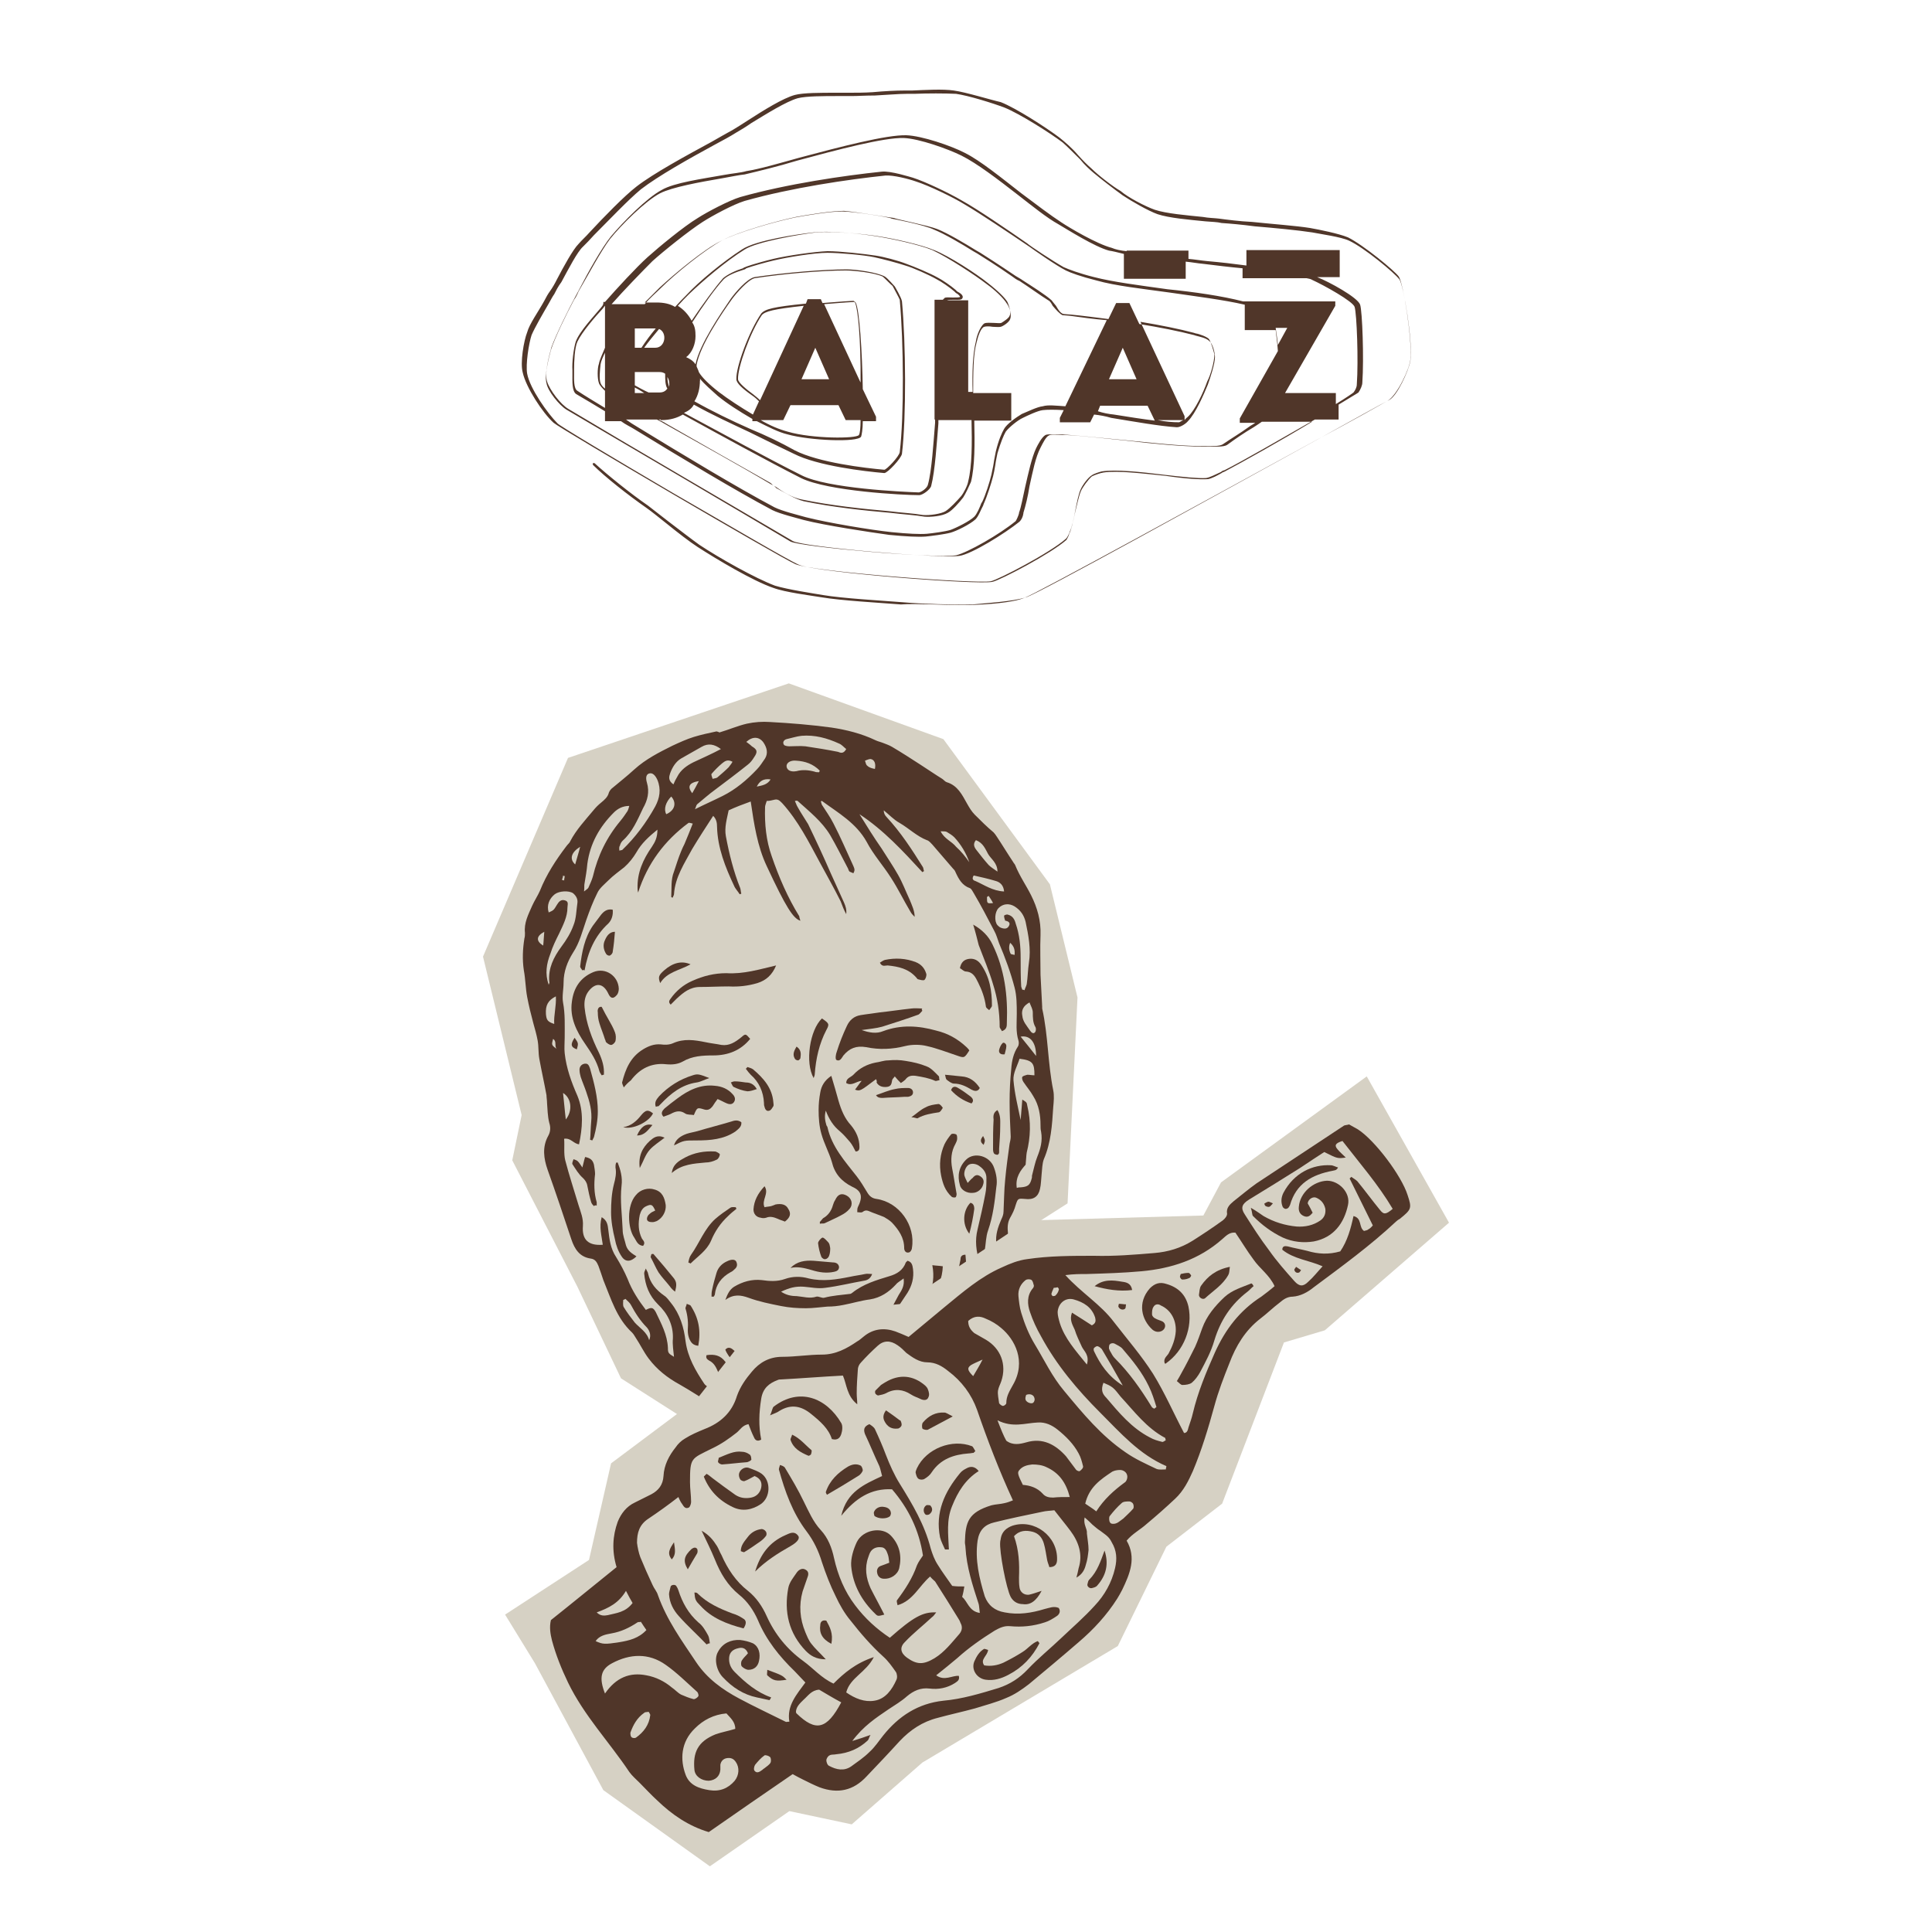 <?xml version="1.0" encoding="utf-8"?>
<!-- Generator: Adobe Illustrator 25.2.1, SVG Export Plug-In . SVG Version: 6.00 Build 0)  -->
<svg version="1.1" id="Vrstva_1" xmlns="http://www.w3.org/2000/svg" xmlns:xlink="http://www.w3.org/1999/xlink" x="0px" y="0px"
	 viewBox="0 0 350 350" style="enable-background:new 0 0 350 350;" xml:space="preserve">
<style type="text/css">
	.st0{fill:none;stroke:#71594E;stroke-width:2;}
	.st1{fill:#D6D1C4;}
	.st2{fill:#503629;}
</style>
<g>
	<line class="st0" x1="140.1" y1="313.3" x2="140.1" y2="198"/>
	<line class="st0" x1="214.2" y1="223.7" x2="140.2" y2="297.7"/>
	<polygon class="st1" points="104.6,233.1 112.5,249.7 129.9,260.8 150.4,267 177.4,253.1 187.4,239.1 187.6,221.7 193.4,218 
		195.2,180.7 190.2,160.2 170.9,133.9 142.9,123.8 102.9,137.3 87.5,173.3 94.5,202 92.8,210.2 	"/>
	<path class="st2" d="M101.8,159.4c0.1,0,0.3,0.1,0.4,0.1c0-0.3,0.1-0.5,0.1-0.8c-0.1,0-0.2,0-0.3-0.1
		C102,158.9,101.9,159.1,101.8,159.4 M179.1,162.3c-0.1,0.1-0.2,0.1-0.3,0.2c0,1.2,0,1.2,1.1,1.1C179.6,163,179.3,162.6,179.1,162.3
		 M100.2,188.2c-0.3,1.1-0.3,1.1,0.6,1.8C100.4,189.3,100.9,188.7,100.2,188.2 M183,170.8c-0.3,0.7-0.2,1.4,0.1,2
		c0.1,0.1,0.4,0.1,0.7,0.2C183.9,172.1,183.7,171.4,183,170.8 M126.6,141.5c-1.8,0.3-2.1,1-1.2,2.2
		C125.8,143,126.2,142.3,126.6,141.5 M98.6,168.8c-1.5,0.8-1.5,1.7-0.2,2.5C98.5,170.6,98.5,169.8,98.6,168.8 M137.1,142.5
		c0.9-0.2,1.9-0.3,2.5-1.3C138.3,141,137.6,141.5,137.1,142.5 M105.1,153.4c-1.6,1-2,2.2-0.9,3.2
		C104.5,155.5,104.8,154.6,105.1,153.4 M158.5,139.3c0.2-1-0.1-1.7-0.8-1.8c-0.3,0-0.7,0.2-1,0.3c0.1,0.3,0.2,0.8,0.4,0.9
		C157.5,139.1,158,139.2,158.5,139.3 M120.7,147.5c1.6-0.7,1.9-2.1,0.9-3.2C120.6,145.3,120.2,146.6,120.7,147.5 M187.7,191.3
		c0-2.5-1.1-3.8-2.8-3.5C185.8,188.9,186.6,189.9,187.7,191.3 M102.5,202.8c1.3-1.6,1-3.9-0.5-4.8
		C102.2,199.7,102.3,201.2,102.5,202.8 M132.7,138c-0.9-0.5-1.4-0.1-1.9,0.3c-0.7,0.6-1.3,1.2-1.9,1.9c-0.1,0.1,0.1,0.6,0.2,0.9
		c0.3-0.1,0.7-0.1,0.9-0.3c0.7-0.6,1.4-1.2,2-1.8C132.2,138.7,132.5,138.4,132.7,138 M175.6,156.2c-0.6-1.7-1.5-3.2-2.7-4.5
		c-0.4-0.4-0.9-0.7-1.4-1c-0.2-0.1-0.6-0.1-1.1-0.1c0.7,1.4,2,1.8,2.8,2.8C174.1,154.2,174.9,155.2,175.6,156.2 M100.7,180.5
		c-1.4,0.7-1.9,1.6-1.8,3.2c0.1,1.1,0.3,1.4,1.5,1.8C100.3,183.9,100.8,182.3,100.7,180.5 M176.8,152.2c-0.6,0.7-0.3,1.3,0.1,1.8
		c0.7,0.9,1.4,1.8,2.2,2.7c0.4,0.4,0.9,0.7,1.6,1.2c0-1.6-1.2-2.3-1.7-3.2C178.5,153.8,178.1,152.7,176.8,152.2 M181.9,161.5
		c-0.1-1.2-0.8-1.7-1.5-1.9c-1.3-0.4-2.7-0.7-4-1c-0.4,0.6-0.1,0.9,0.3,1C178.3,160.3,179.8,161.4,181.9,161.5 M117.6,242.8
		c0.4-0.9,0.1-1.7-0.4-2.3c-1.2-1.2-2.1-2.6-2.9-4.1c-0.2-0.4-0.6-0.7-1-1.1c-0.1,0.1-0.2,0.1-0.4,0.2c0,0.4-0.1,1,0.1,1.3
		c0.6,1,1.3,1.9,2,2.8C115.9,240.6,117.2,241.3,117.6,242.8 M186.5,181.6c-1.1,0.6-1.5,1.4-1.3,2.4c0.1,1.1,0.8,1.8,1.4,2.7
		c0.2,0.3,0.6,0.7,0.9,0.3c0.2-0.2,0.2-0.7,0.1-0.9c-0.5-0.8-0.5-1.8-0.5-2.7C187.1,182.9,186.8,182.3,186.5,181.6 M148.4,139.9
		c0-0.1,0.1-0.2,0.1-0.3c-1.2-1.2-2.6-1.7-4.3-1.8c-1-0.1-1.8,0.4-1.7,1.1c0.1,0.6,0.7,1,1.8,0.8c1.1-0.3,2.2-0.2,3.3,0.1
		C147.8,139.9,148.1,139.9,148.4,139.9 M130.6,135.7c-1.2-0.9-2.3-1.1-3.5-0.4s-2.5,1.4-3.7,2.1c-1,0.6-1.6,1.6-2,2.7
		c-0.2,0.6-0.4,1.3,0.6,2c0.2-0.5,0.4-0.9,0.7-1.4c0.6-1.2,1.7-2,2.9-2.6C127.3,137.3,128.9,136.6,130.6,135.7 M153.3,135.7
		c-0.5-0.4-0.8-0.8-1.3-1c-2.2-1-4.4-1.6-6.8-1.4c-0.9,0.1-1.8,0.4-2.7,0.6c-0.4,0.1-0.8,0.5-0.5,1c0.1,0.2,0.6,0.3,1,0.3
		c1,0,1.9-0.1,2.9,0c2,0.3,3.9,0.6,5.9,1C152.3,136.4,152.8,136.6,153.3,135.7 M112.2,154.1c0.3-0.1,0.5-0.1,0.5-0.1
		c2.4-2.3,4.4-5,6-7.9c0.8-1.5,1.1-3.1,0.4-4.8c-0.4-0.9-0.9-1.3-1.4-1.2c-0.6,0.1-0.8,0.7-0.5,1.7c0.5,1.7,0.1,3.2-0.7,4.6
		c-1,2.1-1.9,4.3-3.7,5.9c-0.2,0.2-0.4,0.5-0.5,0.9C112.1,153.5,112.2,153.8,112.2,154.1 M105.8,161.5c0.5-0.4,0.7-0.5,0.8-0.7
		c0.3-0.7,0.6-1.3,0.8-2c0.9-3.8,2.5-7.1,5-10.1c0.5-0.6,0.9-1.2,1.3-1.8c0.1-0.2,0.2-0.5,0.3-0.9c-1.2,0-2.1,0.5-2.8,1.2
		c-2.6,2.6-4.3,5.6-4.8,9.3c-0.1,1.2-0.3,2.3-0.5,3.5C105.8,160.4,105.9,160.8,105.8,161.5 M135.2,134.4c0.4,0.3,0.7,0.5,1,0.8
		c1,0.6,1.1,1,0.4,2c-0.3,0.5-0.7,1-1.1,1.3c-2,1.6-4,3.1-6,4.6c-1.1,0.8-2.1,1.7-3.2,2.6c-0.2,0.2-0.2,0.5-0.4,0.9
		c1.8-0.9,3.4-1.6,5-2.4c2.4-1.2,4.4-2.9,6.2-4.8c0.6-0.6,1-1.3,1.5-2c0.6-1,0.3-2-0.3-2.9C137.5,133.4,136.3,133.4,135.2,134.4
		 M185.2,179.3c0.1,0,0.3,0,0.4,0.1c0.1-0.4,0.3-0.7,0.4-1.1c0.2-1.3,0.2-2.6,0.4-3.9c0.4-2.5-0.1-5-0.6-7.4c-0.3-1.2-0.9-2.1-2-2.8
		c-1-0.6-2.1-0.5-2.9,0.3c-0.7,0.7-0.8,2.4-0.2,3.1c0.2,0.2,0.4,0.4,0.7,0.5c0.6,0.2,1.1,0.2,1.4-0.4c0.3-0.6-0.2-0.8-0.6-0.9h-0.1
		c-0.1-0.3-0.2-0.6-0.2-0.9c0-0.1,0.5-0.3,0.7-0.2c0.8,0.2,1.2,0.8,1.4,1.6c0.7,2,0.9,4.1,0.9,6.2c0,1.7,0,3.5,0.1,5.2
		C185,178.8,185.1,179,185.2,179.3 M99.4,178.4c0.1-0.3,0.2-0.4,0.1-0.6c-0.2-2.4,0.8-4.4,2.2-6.3c0.9-1.2,1.7-2.5,2.2-3.9
		c0.5-1.2,0.5-2.7,0.7-4c0.1-0.7-0.2-1.3-0.8-1.8c-0.8-0.5-2.5-0.4-3.3,0.2c-1,0.8-1.5,2-1.1,3.3c0.9-0.4,0.9-0.4,1.5-1.4
		c0.3-0.5,0.7-1,1.4-0.8c0.8,0.2,0.5,0.8,0.5,1.3c0,1.7-0.8,3.2-1.5,4.7c-0.6,1.2-1.2,2.4-1.6,3.7C99,174.6,98.7,176.4,99.4,178.4
		 M184.7,191.8c-0.4,1.3-1.2,2.6-1.1,3.9c0.2,2.4,0.8,4.8,1.3,7.2c0.1-1.2,0.2-2.4,0.3-3.7c0.8,0.5,0.8,0.5,0.9,1.1
		c0.7,2.9,0.6,5.7-0.1,8.5c-0.1,0.6-0.1,1.3-0.2,2.2c-0.9,1-1.9,2.3-1.6,4.2c0.3-0.1,0.5-0.1,0.7-0.1c1.3-0.1,1.7-0.4,2-1.6
		c0.1-0.2,0-0.5,0.1-0.7c0.3-1.1,0.5-2.2,0.9-3.2c0.6-1.5,1-2.9,0.7-4.6c-0.1-0.4-0.1-0.8-0.1-1.2c0-1.8-0.3-3.6-1.3-5.2
		c-0.5-0.9-1.2-1.7-1.8-2.6c-0.2-0.3-0.3-0.7-0.2-0.9s0.6-0.3,0.9-0.4c0.4,0,0.9,0.1,1.3,0.1C187.4,192.6,187.1,192.1,184.7,191.8
		 M145,166.8c-1.3-0.4-2.6-2.4-6.1-9.9c-1.7-3.6-2.3-7.6-2.9-11.7c-1.4,0.5-2.7,1-4,1.6c-0.3,1.5-0.8,3.1-0.5,4.7
		c0.6,3.2,1.4,6.4,2.6,9.4c0.1,0.3,0.1,0.7,0.2,1c-0.1,0-0.2,0.1-0.3,0.1c-0.3-0.5-0.8-1-1-1.5c-1.6-3.4-3-6.9-3.1-10.7
		c0-0.7-0.1-1.4-0.7-2c-1.3,2-2.6,4-3.8,6c-1.4,2.6-3.1,5.1-3.3,8.2c0,0.2-0.2,0.4-0.2,0.6c-0.1,0-0.2,0-0.3-0.1
		c0.1-1.6-0.1-3.1,0.5-4.6c0.4-1.2,0.8-2.5,1.3-3.7c0.2-0.5,0.4-0.9,0.6-1.3c0.5-1.2,1-2.4,1.5-3.7c-0.4-0.1-0.7-0.2-0.8-0.1
		c-4.3,3.2-7.4,7.3-9.1,12.6c-0.1-0.4-0.1-0.6-0.1-0.7c-0.1-2.9,1-5.3,2.6-7.6c0.6-0.9,1-1.7,1-3.1c-1.6,1.3-2.9,2.5-3.8,4.1
		c-0.6,1-1.3,1.9-2.2,2.7c-1,0.8-2,1.5-2.9,2.4c-0.7,0.7-1.6,1.4-2,2.3c-0.8,1.6-1.4,3.2-2,4.9c-0.7,2-1.2,4.1-2.4,5.9
		c-1,1.6-1.7,3.4-1.7,5.4c0,1.2-0.3,2.5-0.1,3.6c0.4,2.1,0.3,4.3,0.3,6.4c0,0.9-0.1,1.9,0,2.8c0.3,2.7,1.2,5.2,2.3,7.7
		c1.2,2.9,0.9,5.9,0.3,8.8c-1-0.1-1.5-1.2-2.7-1c0.1,1.3-0.1,2.7,0.2,3.9c0.7,2.7,1.6,5.4,2.4,8.1c0.4,1.3,0.9,2.4,0.8,3.8
		c-0.2,2.5,1,3.6,3.6,3.4c-0.2-1.6-0.7-3.2-0.2-5c1,0.6,1.1,1.4,1.2,2.3c0.2,1.7,0.4,3.4,1.4,4.9c0.8,1.3,1.5,2.6,2.1,4
		c0.8,2.1,2,3.9,3.3,5.6c1-0.5,1.3-0.5,1.8,0.4c1,2.1,2.1,4.1,2.2,6.5c0,0.9,0.1,1,1.1,1.6c-0.1-1.1-0.3-2.2-0.2-3.3
		c0.1-2.5-1-4.6-2.7-6.2c-1.6-1.6-2.3-3.4-2.5-5.6c0-0.2,0.1-0.5,0.3-0.9c0.2,0.5,0.4,0.7,0.4,0.9c0.4,1.8,1.5,3,2.9,4
		c0.5,0.3,0.9,0.9,1.3,1.4c1.6,2,2.3,4.4,2.6,6.9c0.4,2.9,1.8,5.3,3.4,7.7c0.2,0.3,0.6,0.5,0.9,0.7c1.2,0.8,2.3,1.6,3.5,2.4
		c1,0.7,2,1.3,3,2c0.1-0.1,0.1-0.2,0.2-0.2c-0.2-0.3-0.4-0.6-0.6-0.9c-1-1.2-2.2-2.3-3.1-3.5c-0.6-0.7-1-1.5-1.3-2.4
		c-0.4-0.9-0.7-1.8-1.7-2.3c-0.3-0.2-0.7-0.4-0.5-1c1.4-0.2,2.5,0,3.4,1.2c1.2,1.6,2.5,3.3,3.8,4.8c1.1,1.2,2.2,2.5,3.5,3.5
		c1.2,0.8,2.6,1.2,4,1.8c1.5,0.7,3.3,0.9,4.5,2.3c0.1,0.1,0.3,0.2,0.5,0.2c1.5,0,3,0.2,4.3-0.2c1.9-0.7,3.7-1.7,5.4-2.9
		c1.3-0.9,2.4-2.3,3.6-3.5c1.5-1.5,1.8-3.5,2.6-5.3c0.6-1.3,1.3-2.5,2.1-3.7c0.2-0.4,0.7-0.7,1.1-0.3c0.2,0.1,0,0.6,0,0.9
		c-0.1,0.7-0.4,1.4-0.4,2.1c-0.2,1.5-0.4,3-1.3,4.3c-0.5,0.8-1,1.7-1.5,2.6c0.5,0,0.9-0.2,1.3-0.4c2.7-1.5,5.1-3.4,7.5-5.3
		c1.7-1.4,2.5-3.4,3.6-5.2c0-0.1,0.1-0.2,0.1-0.3c0.3-0.8,0.5-1.6,0.8-2.4c1.3-3.7,2.6-7.4,3.3-11.2c0.2-1,0.5-2.1,0.3-3.2
		c-0.2-1.6,0.3-3,0.9-4.4c0.2-0.4,0.4-0.9,0.4-1.4c0.1-1.9,0.1-3.9,0.3-5.8c0.2-2.2,0.5-4.3,0.8-6.5c0.1-0.4,0.2-0.9,0.2-1.3
		c-0.1-2.1-0.2-4.2-0.2-6.3c0-2,0.1-4,0.3-6c0.1-1.4,0.4-2.8,1.2-4c0.2-0.3,0.2-0.8,0.1-1.1c-0.5-1.6-0.3-3.2-0.3-4.8
		c0-1.6,0-3.3-0.4-4.8c-0.7-2.7-1.7-5.4-2.8-8c-0.3-0.8-0.5-1.6-0.9-2.3c-1.2-2.3-2.4-4.6-3.7-6.8c-0.2-0.3-0.4-0.8-0.7-0.9
		c-1.4-0.5-2-1.6-2.6-2.9c-0.1-0.3-0.3-0.5-0.5-0.7c-1.2-1.4-2.5-2.9-3.7-4.3c-0.3-0.3-0.6-0.7-1-0.8c-1.8-0.7-3.2-2.1-4.9-3.1
		c-1.1-0.6-1.9-1.5-2.9-2.3c0,0.5,0.2,0.9,0.5,1.2c2.6,2.8,4.6,5.9,6.6,9.1c0.1,0.2,0.1,0.5,0.2,0.7c-0.1,0.1-0.2,0.1-0.3,0.2
		c-3.5-3.8-7-7.6-11.4-10.5c1.3,2.1,2.6,4.2,4,6.2c1,1.6,2.1,3.2,3,4.8c0.8,1.4,1.4,3,2.1,4.5c0.4,1,0.9,2,0.9,3.1
		c-0.3-0.3-0.6-0.6-0.8-1c-1.2-2-2.2-4.1-3.5-6.1c-1.4-2.2-3.2-4.2-4.4-6.5c-1.9-3.4-5.1-5.2-8.1-7.4c0,0-0.1,0-0.2,0.1
		c0.1,0.2,0.1,0.4,0.2,0.6c0.7,1.1,1.5,2.2,2.1,3.4c1.3,2.5,2.4,5.1,3.6,7.7c0.1,0.2,0.2,0.5,0.2,0.7s-0.1,0.4-0.2,0.6
		c-0.2-0.1-0.5-0.2-0.7-0.3c-0.2-0.2-0.2-0.5-0.4-0.8c-1-1.9-2-3.9-3.1-5.8c-1.5-2.5-3.8-4.3-5.9-6.2c-0.1-0.1-0.3,0-0.5,0
		c0.2,0.4,0.3,0.8,0.5,1.1c0.6,1.1,1.3,2.1,1.9,3.1c1.4,2.9,2.8,5.9,4.1,8.9c0.8,1.8,1.6,3.5,2.4,5.3c0.3,0.7,0.5,1.3,0.4,2.1
		c-0.4-0.7-0.7-1.5-1-2.3c-1.2-2.4-2.5-4.7-3.8-7.1c-2-3.7-3.9-7.5-6.8-10.7c-0.5-0.5-0.8-0.8-1.5-0.6c-0.4,0.1-0.8,0.2-1.3,0.2
		c-0.1,0.4-0.3,0.8-0.3,1.1c-0.1,3.1,0.2,6.1,1.2,8.9c1.3,3.8,2.9,7.5,5,10.9C144.8,166.2,144.9,166.5,145,166.8 M130.3,132.7
		c1.7-0.5,3.3-1.2,5-1.6c1.4-0.3,2.8-0.4,4.2-0.3c3.7,0.2,7.4,0.5,11.1,1c2.7,0.4,5.5,1.1,8,2.3c0.4,0.2,0.9,0.3,1.4,0.5
		s1.1,0.4,1.6,0.7c1.7,1,3.4,2.1,5.1,3.2c1.4,0.9,2.7,1.8,4,2.6c0.3,0.2,0.5,0.5,0.8,0.6c2,0.6,2.8,2.3,3.7,3.9
		c0.4,0.7,0.8,1.4,1.4,2c1.1,1.1,2.2,2.2,3.4,3.2c0.2,0.2,0.4,0.5,0.6,0.8c1,1.5,1.9,3,2.9,4.5c0.1,0.2,0.3,0.4,0.4,0.6
		c0.8,2,2,3.7,2.9,5.5c1.1,2.2,1.8,4.6,1.7,7.2c-0.1,2.4,0,4.8,0,7.2c0.1,1.9,0.2,3.9,0.3,5.8c0,0.1,0,0.2,0,0.3
		c1.1,4.9,1,9.9,2,14.8c0.2,1,0.1,2,0,3.1c-0.2,3.2-0.4,6.4-1.7,9.4c-0.3,0.8-0.3,1.8-0.4,2.7c-0.1,0.9-0.1,1.9-0.3,2.7
		c-0.3,1.4-1.2,2-2.7,1.8c-1.3-0.1-1.3-0.1-1.7,1.1c-0.2,0.8-0.6,1.6-1,2.3c-0.5,0.9-0.5,1.8-0.4,2.8c0.1,1.3,0.2,2.5,0.1,3.8
		c-0.1,2.7-0.7,5.2-1.8,7.6c-1.3,2.7-2.4,5.4-3.5,8.2c0,0,0,0.1-0.1,0.1c-2.5,3.6-4.9,7.2-8.9,9.4c-3.2,1.7-6.1,3.8-9.2,5.7
		c-1.3,0.8-2.6,1.7-4,2.5c-1.7,0.9-3.5,1-5.4,1c-1.3-0.1-2.5-0.3-3.8-0.3c-0.9,0-1.6-0.3-2.2-0.9c-1-1.1-2.2-1.7-3.7-1.9
		c-1.5-0.2-3.1-0.4-4.6-0.6c-0.9-0.2-1.9-0.4-2.7-0.9c-1.3-0.7-2.4-1.7-3.6-2.5c-2-1.3-4-2.6-6.1-3.8c-2.2-1.2-4.1-2.7-5.6-4.7
		c-0.9-1.2-1.5-2.5-2.3-3.7c-0.2-0.3-0.4-0.7-0.7-1c-2.8-2.6-3.8-6.1-5.2-9.5c-0.3-0.9-0.6-1.8-0.9-2.6c-0.3-0.7-0.6-1.2-1.4-1.3
		c-2-0.3-2.9-1.7-3.5-3.5c-1.4-4.2-2.8-8.4-4.3-12.6c-0.7-2-1-4.1,0.1-6.1c0.4-0.7,0.5-1.5,0.2-2.4c-0.3-1.2-0.3-2.4-0.4-3.6
		c0-0.5-0.1-1-0.1-1.4c-0.4-2.2-0.9-4.4-1.3-6.6c-0.2-1.1-0.1-2.2-0.3-3.3s-0.5-2.1-0.8-3.2c-0.4-1.5-0.8-3.1-1.1-4.7
		c-0.3-1.6-0.3-3.2-0.6-4.8c-0.3-2-0.2-3.9,0.1-5.8c0.1-0.3,0.1-0.7,0.1-1c-0.2-1.8,0.6-3.3,1.3-4.9c0.4-0.9,1-1.8,1.4-2.7
		c1.2-3,2.9-5.6,4.8-8.1c0.2-0.3,0.6-0.6,0.7-0.9c1.1-2.1,2.7-3.8,4.2-5.6c0.4-0.5,0.9-1,1.4-1.4c0.6-0.5,1.2-1,1.4-1.8
		c0.1-0.3,0.4-0.7,0.7-0.9c1.3-1.1,2.6-2.1,3.9-3.3c2.1-1.9,4.5-3.1,6.9-4.3c1.3-0.6,2.6-1.2,3.9-1.6c1.3-0.4,2.7-0.7,4.1-1
		C130.2,132.6,130.2,132.6,130.3,132.7"/>
	<path class="st2" d="M141.5,234c0.9,0.6,1.8,0.8,2.8,0.8c1.2,0.1,2.4,0.5,3.6,0.1c0.4-0.1,1,0.3,1.4,0.2c1.5-0.4,3.1-0.5,4.7-0.7
		c0.1,0,0.3-0.1,0.4-0.2c2-1.6,4.4-2.3,6.7-3c1.4-0.4,2.5-1.1,3-2.5c0.1-0.1,0.2-0.2,0.3-0.3c0.8,0.2,0.9,0.8,1,1.5
		c0.2,1.6-0.2,3-1,4.3c-0.5,0.8-1.1,1.6-1.6,2.4c-0.6,0.8-1.3,1.6-1.3,2.7c0,0.1-0.3,0.3-0.7,0.3c0.1-0.5,0.1-1.1,0.3-1.6
		c0.5-1.2,1.1-2.3,1.7-3.4c0.5-0.8,1.1-1.6,0.9-3c-0.5,0.4-1.1,0.7-1.4,1.1c-1.3,1.4-2.8,2.4-4.7,2.7c-1.6,0.2-3.2,0.7-4.8,1
		c-1,0.2-1.9,0.3-2.9,0.3c-1.3,0.1-2.6,0.3-3.9,0.3c-1.5,0-3-0.1-4.5-0.4c-2-0.4-4-0.8-5.9-1.5c-1.4-0.5-2.7-0.7-4.2,0.4
		c0.4-1.1,0.8-1.9,1.6-2.4c1.5-0.9,3.2-1.4,5-1.2c1.4,0.2,2.8,0.3,4.2-0.2s2.9-0.5,4.3-0.1c2.6,0.6,5,0.2,7.5-0.3
		c0.9-0.2,1.8-0.3,2.7-0.5c0.4-0.1,0.8,0,1.3,0c-0.3,0.8-0.8,1.1-1.4,1.2c-2.3,0.4-4.7,1-7.1,1.3c-1.3,0.2-2.6-0.1-3.9-0.2
		C144.1,233,143,233.3,141.5,234"/>
	<path class="st2" d="M167.1,183.1c-0.2,0.2-0.5,0.6-0.7,0.7c-2.2,0.8-4.4,1.5-6.6,2.2c-1.1,0.3-2.3,0.4-3.7,0.6
		c1.4,0.5,2.7,0.7,3.9,0.2c3.2-1.2,6.4-1,9.6-0.1c2.1,0.5,3.9,1.5,5.5,3c0.2,0.2,0.4,0.4,0.5,0.6c-0.9,1.4-0.9,1.4-2.3,0.9
		c-1.8-0.6-3.6-1.3-5.4-1.7c-1.2-0.3-2.7-0.3-3.9,0c-2.4,0.6-4.7,0.7-7.1,0.2c-1.8-0.3-3,0.2-4.1,1.5c-0.3,0.4-0.6,1.2-1.3,0.8
		c-0.2-0.2-0.1-1,0.1-1.5c0.5-1.6,1.1-3.1,1.8-4.6c0.5-1.1,1.3-1.8,2.5-2s2.3-0.3,3.5-0.5c1.9-0.2,3.8-0.5,5.7-0.7
		c0.7-0.1,1.3,0,2,0C166.9,182.8,167,183,167.1,183.1"/>
	<path class="st2" d="M150.6,194.9c0.5,1.6,0.9,3.1,1.3,4.5c0.5,1.7,1.1,3.2,2.3,4.5c0.9,1.1,1.5,2.4,1.5,3.9c0,0.4-0.1,0.8-0.7,0.8
		c-0.3-0.6-0.6-1.2-1-1.7c-0.6-0.7-1.2-1.4-1.9-2c-1.1-0.9-1.9-2.1-2.5-3.7c-0.3,1.1-0.1,1.9,0.1,2.6c0,0.1,0.2,0.3,0.2,0.4
		c0.8,3.6,3.2,6.2,5.3,8.9c0.7,0.9,1.3,1.9,1.9,2.9c0.4,0.7,0.9,1.1,1.7,1.2c4.1,0.6,7.1,4.8,6.4,8.9c0,0.3-0.3,0.8-0.6,0.8
		c-0.5,0.1-0.8-0.3-0.8-0.8c0-1.9-1-3.3-2.2-4.6c-0.4-0.4-0.9-0.7-1.4-1c-0.9-0.4-1.9-0.7-2.8-1.1c-0.5-0.2-0.8-0.1-1.2,0.2
		c-0.2,0.1-0.6,0-0.9,0c0-0.3,0-0.7,0.1-0.9c0.9-1.8,0.8-2.9-1-3.7c-2-1-3.2-2.4-3.7-4.5c-0.5-1.7-1.4-3.3-1.9-5.1
		c-0.4-1.4-0.5-2.9-0.5-4.3c0-1.1,0.1-2.1,0.3-3.2C148.8,196.7,149.4,195.7,150.6,194.9"/>
	<path class="st2" d="M113,197c-0.2-0.5-0.3-0.7-0.3-0.9c0.6-2.4,1.5-4.6,3.8-6c1-0.6,2-1,3.2-0.9c0.7,0.1,1.5,0.1,2.2-0.2
		c2-0.9,3.9-0.6,5.9-0.2c0.9,0.2,1.9,0.3,2.9,0.5c1.4,0.2,2.5-0.5,3.6-1.4c0.8-0.7,0.8-0.6,1.6,0.3c-1.7,2.1-4,3-6.7,3
		c-1.9,0-3.8,0.1-5.5,1.1c-0.9,0.5-1.9,0.6-3,0.5c-2.7-0.3-4.8,0.8-6.4,2.9C113.8,196.1,113.4,196.5,113,197"/>
	<path class="st2" d="M158.7,195.5c-2.9,2.2-2.9,2.2-3.8,1.9c0.4-0.5,0.7-1,1.2-1.6c-1,0.1-1.8,1-2.8,0.4c0-0.9,0.8-1,1.3-1.5
		c1.1-1.2,2.5-1.9,4-2.2c0.8-0.1,1.5-0.4,2.3-0.4c1.1-0.1,2.1-0.1,3.2,0.1c1.3,0.2,2.6,0.5,3.8,1c0.8,0.3,1.5,1.1,2.1,1.7
		c0.2,0.1,0.1,0.5,0.2,0.8c-0.3,0-0.6,0.2-0.8,0.1c-1.1-0.5-2.3-0.7-3.5-0.9c-0.8-0.1-1.4,0-1.9,0.7c-0.2,0.2-0.5,0.4-0.8,0.6
		c-0.4-0.4-0.7-0.7-1.1-1.2c-0.2,0.3-0.5,0.5-0.5,0.8c-0.1,0.6-0.2,1-0.9,1.1c-0.8,0.1-1.5-0.1-1.9-0.8
		C158.9,195.9,158.8,195.7,158.7,195.5"/>
	<path class="st2" d="M177.5,228.8c-0.7-2.2-0.9-4.1-0.4-6.1c0.5-2.1,1-4.3,1.4-6.4c0.2-0.9,0.2-1.9,0.2-2.9c0-0.9-0.5-1.6-1.2-2.1
		c-0.6-0.5-1.5-0.6-2-0.3s-0.9,1.2-0.8,1.9c0.1,0.4,0.3,0.8,0.6,1.4c0.4-0.4,0.6-0.7,0.9-0.9c0.4-0.5,0.8-0.7,1.4-0.3
		c0.6,0.4,0.7,0.9,0.5,1.5c-0.2,0.8-1,1.5-1.9,1.5c-1,0.1-2.1-0.5-2.3-1.4c-0.5-1.7-0.2-3.3,1.1-4.6c1.5-1.5,4.4-0.7,5.1,1.5
		c0.4,1.1,0.6,2.3,0.4,3.4c-0.3,2.7-0.6,5.3-1.5,7.9c-0.4,1.1-0.4,2.4-0.6,3.6C178.2,227.1,178.5,228,177.5,228.8"/>
	<path class="st2" d="M109,194.8c-0.1-0.2-0.3-0.4-0.4-0.7c-0.5-1.9-1.5-3.4-2.6-5c-1.6-2.3-2.8-4.8-2.4-7.6
		c0.3-2.5,1.5-4.4,3.9-5.4c2.2-0.9,4.5,0.7,4.6,3c0,0.4-0.1,0.9-0.4,1.2c-0.6,0.7-1.1,0.6-1.5-0.3c-0.9-1.9-2.3-2.1-3.6-0.4
		c-0.6,0.8-0.8,1.8-0.7,2.9c0.3,2.9,1.3,5.6,2.6,8.2c0.6,1.3,1,2.6,0.9,4C109.2,194.7,109.1,194.8,109,194.8"/>
	<path class="st2" d="M130,199.1c-0.3,0.4-0.6,0.8-0.9,1.3c-0.4,0.5-0.8,0.8-1.5,0.6c-1.3-0.4-1.3-0.4-1.9,1c-0.5-0.1-1.2,0-1.6-0.3
		c-0.9-0.6-1.7-0.4-2.6,0.1c-0.4,0.2-0.8,0.3-1.3,0.5c-0.6-0.6-0.2-1.1,0.2-1.5c0.7-0.6,1.5-1.2,2.3-1.8c2-1.5,4.2-2.6,6.8-2.3
		c1.3,0.1,2.4,0.6,3.2,1.5c0.4,0.4,0.6,0.9,0.3,1.4s-0.8,0.5-1.3,0.3C131.2,199.7,130.7,199.4,130,199.1"/>
	<path class="st2" d="M176.3,167.5c1.6,0.9,2.8,2.1,3.5,3.6c2.2,4.5,2.8,9.3,2.6,14.2c0,0.6,0,1.2-0.9,1.5c-0.1-0.3-0.4-0.5-0.4-0.8
		c0-2.6-0.4-5.2-1.2-7.7c-0.7-2.4-1.7-4.7-2.6-7.1C177,170,176.7,168.8,176.3,167.5"/>
	<path class="st2" d="M140.6,174.9c-0.7,1.7-1.8,2.7-3.4,3.2c-1.7,0.5-3.4,0.7-5.2,0.6c-1.7,0-3.5,0.1-5.2,0.1c-1.8,0-3,1-4.2,2.1
		c-0.4,0.4-0.7,0.7-1.1,1.1c-0.5-0.5-0.2-0.8,0-1.1c1-1.4,2.3-2.5,3.9-3.2c2-0.9,4-1.4,6.2-1.4C134.7,176.5,137.6,175.6,140.6,174.9
		"/>
	<path class="st2" d="M116.5,225.7c-1-0.1-1.2-0.9-1.6-1.5c-1.2-1.7-1.4-5.8,0.3-7.7c0.8-1,2.2-1.4,3.4-1c1.4,0.4,1.8,1.5,2,2.8
		c0.1,1.1-0.5,2.3-1.6,2.9c-0.3,0.1-0.5,0.2-0.8,0.2c-0.5,0-1-0.1-1-0.6c0-0.3,0.2-0.7,0.5-0.9c0.3-0.3,0.6-0.4,1-0.6
		c-0.5-1.1-0.7-1.2-1.6-0.8c-0.7,0.3-1,0.9-1.2,1.6c-0.3,1.5-0.3,2.9,0.4,4.3C116.5,224.7,117,225.1,116.5,225.7"/>
	<path class="st2" d="M141.2,248.3c-0.3-0.8-0.7-1.2-1.4-1.4c-0.8-0.2-1.6,0.4-1.6,1.3c0,0.7,0.1,1.5,0.4,2.1c1,2,2.4,3.8,4.5,4.7
		c0.2,0.1,0.4,0.2,0.6,0.3c0,0,0,0.1,0.1,0.3c-0.3,0-0.6,0.1-0.9,0c-1.5-0.7-3.1-1.4-4.5-2.4c-0.9-0.7-1.7-1.8-2.2-2.8
		c-1-2,0.6-4.8,2.8-5.1c1.2-0.2,1.9,0.5,2.5,1.4c0.6,1,0.7,2,0.2,3c-0.2,0.3-0.7,0.5-1.1,0.5c-0.2,0-0.6-0.3-0.7-0.6
		c-0.2-0.5,0.1-0.8,0.5-1.1C140.7,248.6,140.9,248.5,141.2,248.3"/>
	<path class="st2" d="M111.9,210.6c0.5,1.3,0.9,2.7,0.7,4.2c-0.3,2.7,0.1,5.3,0.2,8c0,1,0.4,1.9,0.6,2.8c0.3,1,1.1,1.5,1.9,2
		c-1,1-2,1.1-2.7,0c-0.6-0.9-1-2-1.2-3.1c-0.4-1.6-0.7-3.3-0.7-4.9c0-1.7,0.1-3.4,0.5-5c0.3-1.1,0.5-2.1,0.3-3.1
		c0-0.3,0-0.5,0.1-0.8C111.6,210.6,111.7,210.6,111.9,210.6"/>
	<path class="st2" d="M174.9,227.3c0.3,3.3,0.4,6.6-1.1,9.6c-0.2,0.4-0.3,0.8-0.5,1c-1.3,1.3-2.7,2.5-4,3.8
		c-0.2,0.1-0.4,0.1-0.7,0.2c-0.3-0.8,0.2-1.4,0.5-1.9c0.3-0.4,0.7-0.8,1-1.2c1.7-1.7,2.6-3.7,3-6c0.2-1.5,0.6-3,0.9-4.6
		C174,227.8,174.1,227.3,174.9,227.3"/>
	<path class="st2" d="M122.1,207.5c0.3-1.1,1.2-1.7,2.3-2.1c0.6-0.2,1.3-0.3,2-0.5c2-0.6,4-1.1,6-1.7c0.6-0.2,1.2-0.4,1.9,0.1
		c0.1,0.8-0.5,1.2-1.1,1.7c-2.1,1.4-4.5,1.6-7,1.6C123.9,206.6,123.9,206.6,122.1,207.5"/>
	<path class="st2" d="M170.5,213c-0.4-2-0.2-3.9,0.6-5.7c0.3-0.6,0.7-1.2,1.2-1.8c0.2-0.2,0.7-0.1,0.9,0c0.2,0.1,0.2,0.5,0.2,0.8
		s-0.2,0.7-0.3,0.9c-0.8,1.4-0.9,2.9-0.6,4.5c0.3,1.5,0.5,3,0.8,4.6c0,0.2-0.1,0.6-0.2,0.6c-0.2,0.1-0.6,0-0.7-0.1
		C171.2,215.7,170.8,214.4,170.5,213"/>
	<path class="st2" d="M173.9,175.4c0.2-1.1,0.8-1.6,1.7-1.7c0.9-0.1,1.6,0.3,2.1,1c1.6,2.3,2,4.8,2,7.5c0,0.2-0.3,0.5-0.5,0.8
		c-0.2-0.2-0.6-0.4-0.6-0.7c-0.2-1.5-0.7-2.9-1.4-4.3c-0.5-1-0.9-1.9-2.2-2C174.6,176,174.3,175.6,173.9,175.4"/>
	<path class="st2" d="M142.2,221.3c-0.5-0.2-0.9-0.3-1.3-0.5c-0.7-0.3-1.4-0.5-2.1-0.2c-0.3,0.1-0.7,0.1-1,0
		c-0.8-0.1-1.3-0.7-1.3-1.5c0.1-1.6,0.8-2.9,2-4.2c0.9,1.3-0.6,2.5,0,3.8c0.4-0.1,0.8-0.1,1.2-0.2c0.3-0.1,0.6-0.2,0.8-0.3
		c1.1-0.2,1.9,0,2.3,0.8C143.4,219.9,143.1,220.6,142.2,221.3"/>
	<path class="st2" d="M124.7,228.7c0.1-0.5,0.2-1,0.5-1.4c1.5-2.1,2.4-4.7,4.4-6.5c0.8-0.7,1.8-1.4,2.7-2c0.3-0.2,0.7-0.1,1-0.1
		c0,0.1,0.1,0.2,0.1,0.3c-0.5,0.4-1,0.8-1.5,1.3c-1.4,1.3-2.4,2.8-3.1,4.5c-0.8,1.8-2.4,2.8-3.7,4.1
		C125,228.8,124.8,228.8,124.7,228.7"/>
	<path class="st2" d="M105.5,175.8c-0.1-0.2-0.4-0.5-0.4-0.7c0.3-2.6,0.8-5.2,2.3-7.4c0.5-0.7,1-1.3,1.5-2c0.5-0.6,1.1-1.1,2.1-0.9
		c0.1,1-0.2,1.9-0.8,2.5c-2.5,2.3-3.7,5.2-4.3,8.5C105.7,175.7,105.6,175.7,105.5,175.8"/>
	<path class="st2" d="M106.9,206.5c0.1-1.1,0.1-2.2,0.2-3.3c0.2-1.9-0.3-3.7-0.9-5.4c-0.3-0.9-0.7-1.8-1-2.7
		c-0.1-0.4-0.2-0.8-0.2-1.1c-0.1-0.7,0.3-1.2,0.9-1.3c0.7-0.1,0.8,0.4,1,0.9c0.7,2.5,1.4,5.1,1.4,7.7c0,1.6-0.3,3.2-0.7,4.7
		c-0.1,0.2-0.2,0.4-0.3,0.6C107,206.5,107,206.5,106.9,206.5"/>
	<path class="st2" d="M142.9,251.5c1.5,0.9,2.7,1.9,4.1,2.5c1.4,0.6,3,0.9,4.4,1.3c-0.3,1.2-0.9,1.6-2.1,1.6c-2.1,0-3.7-0.9-5.1-2.4
		C143.6,253.7,142.9,252.9,142.9,251.5"/>
	<path class="st2" d="M155.8,255.1c-0.1,0-0.4,0.1-0.6,0c-0.3-0.1-0.6-0.4-0.7-0.6c-0.1-0.1,0.2-0.6,0.4-0.6
		c1.9-0.6,2.9-2.1,3.7-3.7c0.2-0.4,0.5-0.9,0.9-1.1c0.3-0.2,0.9-0.3,1.2-0.1s0.3,0.7,0.4,1.1v0.1C160.7,252.2,158,254.7,155.8,255.1
		"/>
	<path class="st2" d="M148.9,184.5c1.3,0.9,1.4,1,0.8,2.1c-1.3,2.5-1.9,5.2-2.1,8c0,0.2-0.1,0.4-0.2,0.7
		C145.8,192.5,146.7,186.6,148.9,184.5"/>
	<path class="st2" d="M107.6,218.5c-0.2-0.2-0.4-0.4-0.5-0.7c-0.3-1-0.5-2-0.7-3c-0.1-0.6-0.4-1-0.8-1.4c-0.8-0.7-1.3-1.6-1.9-2.5
		c-0.1-0.2,0.1-0.6,0.2-0.9c0.3,0.1,0.6,0.2,0.8,0.4c0.3,0.3,0.5,0.7,0.8,1.1c0.2-0.7,0.3-1.3,0.5-1.9c1,0.2,1.4,0.6,1.6,1.4
		c0.1,0.6,0.2,1.2,0.2,1.7c-0.2,1.7-0.2,3.4,0.3,5.1c0,0.2,0,0.4,0,0.6C107.8,218.3,107.7,218.4,107.6,218.5"/>
	<path class="st2" d="M159.4,174.4c0.3-0.2,0.6-0.4,0.9-0.5c1.9-0.4,3.8-0.3,5.6,0.4c1,0.4,1.6,1.1,1.9,2.1c0.1,0.3-0.1,0.9-0.3,1.1
		s-0.8,0-1.2-0.1c-0.1,0-0.2-0.2-0.3-0.3c-1.4-1.6-3.2-2-5.2-2.2C160.3,174.9,159.8,175.2,159.4,174.4"/>
	<path class="st2" d="M166.5,249.8c0.4-0.5,0.8-1.1,1.3-1.5c2.2-1.7,4-3.7,5-6.3c0.3-0.7,0.7-1.2,1.5-1.2c0.7,0.9,0.1,1.8-0.3,2.5
		c-0.4,0.8-1,1.6-1.6,2.3c-1.6,1.8-3.7,3.1-5.6,4.5C166.7,250,166.6,249.9,166.5,249.8"/>
	<path class="st2" d="M121.7,212.5c0.2-1.6,1.3-2.2,2.4-2.8c1.7-0.9,3.5-1.2,5.4-1.1c0.3,0,0.9,0.4,0.9,0.5c0,0.4-0.3,0.9-0.6,1
		c-0.6,0.3-1.3,0.5-2,0.5C125.7,210.8,123.5,210.9,121.7,212.5"/>
	<path class="st2" d="M148.5,221.4c0.2-0.2,0.4-0.5,0.6-0.7c0.9-0.5,1.5-1.3,1.8-2.4c0.1-0.3,0.2-0.6,0.4-0.9
		c0.5-1.1,1.2-1.3,2.1-0.8c0.9,0.5,1.2,1.6,0.5,2.4c-0.4,0.5-1,0.9-1.6,1.2c-0.9,0.5-1.9,0.9-2.9,1.4c-0.2,0.1-0.6,0-0.9,0.1
		C148.6,221.5,148.5,221.5,148.5,221.4"/>
	<path class="st2" d="M118.8,200.5c-0.3-0.9,0.2-1.4,0.6-1.9c1.7-1.8,3.8-3.1,6.1-3.8c0.9-0.3,1.2-0.2,3,0.5
		c-0.9,0.3-1.6,0.7-2.3,0.8c-2.7,0.4-4.7,2-6.5,3.9c-0.1,0.1-0.3,0.3-0.4,0.4C119.2,200.4,119.1,200.4,118.8,200.5"/>
	<path class="st2" d="M143.2,229.7c1.2-1.2,2.6-1.4,4.2-1.3c1.2,0.1,2.3,0.2,3.5,0.3c0.5,0,1,0.2,1.1,0.8c0,0.6-0.4,0.8-0.9,0.9
		c-1.4,0.3-2.7,0.1-4-0.3C145.7,229.7,144.5,229.4,143.2,229.7"/>
	<path class="st2" d="M126.5,243.8c-1-0.1-1.3-0.6-1.6-1.2c-0.2-0.5-0.3-1-0.3-1.6c0.1-1.3,0-2.6-0.4-3.9c-0.1-0.2,0.2-0.6,0.2-0.9
		c0.2,0.1,0.6,0.2,0.7,0.3C126.6,238.8,127,241.1,126.5,243.8"/>
	<path class="st2" d="M149.3,248.2c0.6-0.2,0.9-0.4,1.2-0.4c1.3-0.3,2.4-0.9,3.3-2c0.6-0.8,1.1-1.9,2.2-2.3c0.7,0.5,0.6,1.2,0.3,1.8
		c-1,2.2-3.6,3.7-6,3.4C150.1,248.7,149.8,248.4,149.3,248.2"/>
	<path class="st2" d="M135.4,193.3c0.3,0.1,0.7,0.2,1,0.4c1.9,1.6,3.5,3.4,3.7,6c0,0.2,0.1,0.5,0,0.7c-0.2,0.3-0.4,0.7-0.7,0.8
		c-0.5,0.2-0.8-0.2-0.9-0.7c-0.1-0.2-0.1-0.5-0.1-0.7c-0.1-2-0.9-3.8-2.4-5.1c-0.3-0.3-0.6-0.7-0.9-1.1
		C135.2,193.6,135.3,193.4,135.4,193.3"/>
	<path class="st2" d="M109,182.4c0.5,1,0.9,1.7,1.3,2.4c0.4,0.7,0.8,1.4,1.1,2.2c0.2,0.5,0.2,1.1,0.1,1.6c-0.1,0.3-0.5,0.7-0.8,0.7
		s-0.7-0.3-0.9-0.5c-0.1-0.1-0.1-0.4-0.2-0.5c-0.3-1-0.7-1.9-1-2.9c-0.2-0.6-0.3-1.3-0.3-2C108.2,182.9,108.4,182.3,109,182.4"/>
	<path class="st2" d="M146.7,240.6c2.2-0.4,4.4-0.8,6.7-1.1c0.2,0,0.5-0.1,0.7,0c0.7,0.1,1,0.7,0.5,1.2c-0.3,0.4-0.9,0.7-1.3,0.7
		c-1.8,0.1-3.7,0.1-5.5,0C147.3,241.4,146.8,241.3,146.7,240.6"/>
	<path class="st2" d="M118,227.2c0.2,0,0.3-0.1,0.4,0c1.3,1.5,2.5,2.9,3.7,4.4c0.5,0.7,0.5,1.2,0.2,2.4c-0.4-0.3-0.7-0.6-0.9-0.9
		c-0.7-0.9-1.5-1.7-2.1-2.6c-0.5-0.8-0.9-1.8-1.4-2.7C117.8,227.7,118,227.4,118,227.2"/>
	<path class="st2" d="M128.9,234.9c0-0.4,0-0.8,0.1-1.2c0.2-1,0.5-2.1,0.8-3.1s1-1.7,1.9-2.1c0.8-0.4,1.5-0.4,1.7,0.1
		c0.3,0.7,0,1.1-0.5,1.5c-0.2,0.2-0.4,0.3-0.6,0.4c-1.6,0.9-2.6,2.2-2.8,4c0,0.1-0.1,0.2-0.2,0.4C129.1,234.9,129,234.9,128.9,234.9
		"/>
	<path class="st2" d="M180.7,201.1c0.6,1,0.5,1.9,0.5,2.8c0,1.4-0.1,2.8-0.2,4.2c0,0.2,0,0.5,0,0.7s-0.2,0.4-0.3,0.4
		c-0.2,0-0.5-0.1-0.6-0.2c-0.2-0.3-0.2-0.6-0.2-1c0-1.8,0-3.5,0.1-5.2C179.9,202.1,180,201.5,180.7,201.1"/>
	<path class="st2" d="M171.2,194.7c1.1,0.1,2.1,0.2,3,0.3c1.5,0.1,2.5,0.9,3.3,2.1c-0.4,0.8-1.1,0.5-1.5,0.3c-1-0.6-2-1.1-3.2-1.1
		c-0.4,0-0.9-0.4-1.3-0.7C171.3,195.4,171.3,195,171.2,194.7"/>
	<path class="st2" d="M158.7,198.4c1.2-0.4,2.3-0.9,3.4-1.1c0.8-0.2,1.6-0.2,2.4-0.2c0.5,0,0.9,0.3,0.9,0.8s-0.4,0.7-0.9,0.8
		c-0.2,0-0.5,0-0.7,0c-1.3,0.1-2.6,0.1-3.9,0.2C159.5,198.9,159,198.9,158.7,198.4"/>
	<path class="st2" d="M168.3,234.8c0.7-1.8,1-3.5,0.6-5.6c0.7,0.1,1.3,0.1,1.9,0.2C170.7,231.6,170,233.5,168.3,234.8"/>
	<path class="st2" d="M175.6,223.5c-1.4-1.8-1.1-4.3,0.2-5.6c0.6,0.1,0.7,0.7,0.7,1.1C176.3,220.5,176,222,175.6,223.5"/>
	<path class="st2" d="M165.1,202.4c1-0.7,1.7-1.4,2.6-1.8c0.7-0.4,1.5-0.5,2.3-0.6c0.3,0,0.6,0.4,0.8,0.7c-0.2,0.3-0.4,0.7-0.7,0.8
		c-1.3,0.2-2.7,0.4-3.9,1.1C166,202.6,165.6,202.4,165.1,202.4"/>
	<path class="st2" d="M125.1,174.7c-2,1.1-4.3,1.4-5.5,3.4c-0.4-1.1-0.3-1.4,0.7-2.3C121.9,174.4,123.5,174,125.1,174.7"/>
	<path class="st2" d="M115.9,211.6c-0.3-2.2,0.5-3.7,1.8-4.9c0.7-0.6,1.4-1.2,2.7-0.6c-1,0.8-2,1.4-2.7,2.2
		C116.9,209.2,116.6,210.3,115.9,211.6"/>
	<path class="st2" d="M150.4,226.1c0,0.3,0,0.9-0.2,1.4c-0.1,0.3-0.4,0.6-0.7,0.6c-0.2,0.1-0.6-0.2-0.7-0.4
		c-0.3-0.8-0.5-1.6-0.6-2.5c0-0.3,0.5-0.9,0.8-1c0.3,0,0.7,0.5,1,0.8C150.3,225.3,150.3,225.6,150.4,226.1"/>
	<path class="st2" d="M111.4,168.8c-0.1,1.3-0.2,2.4-0.4,3.6c0,0.3-0.3,0.6-0.5,0.7c-0.2,0.1-0.6-0.1-0.7-0.3
		c-0.5-0.8-0.6-1.7-0.2-2.5C109.9,169.6,110.4,168.8,111.4,168.8"/>
	<path class="st2" d="M134.9,248.2c-1.3-0.5-3.1-2.5-3.5-3.7c0.5-0.6,1.1-0.3,1.5,0.1C134.1,245.4,135,246.5,134.9,248.2"/>
	<path class="st2" d="M112.9,204.2c1.4-0.2,2.4-1.1,3.2-2.1c0.9-1.1,1.3-1.1,2.2-0.4C117.6,203.2,114.7,204.7,112.9,204.2"/>
	<path class="st2" d="M137.1,197.3c-0.6,0.2-1.2,0.4-1.7,0.4c-0.8-0.1-1.7-0.4-2.5-0.8c-0.2-0.1-0.3-0.5-0.5-0.8
		c0.2-0.1,0.5-0.2,0.7-0.2c0.7,0,1.3,0.1,2,0.2C135.9,196.1,136.6,196.4,137.1,197.3"/>
	<path class="st2" d="M172.3,197.5c0.2-0.7,0.7-0.7,1.1-0.5c0.9,0.5,1.7,1.1,2.5,1.7c0.3,0.3,0.6,0.7,0.1,1.2
		C174.5,199.4,173.3,198.6,172.3,197.5"/>
	<path class="st2" d="M118.2,203.8c-0.8,0.9-1.4,1.9-2.8,1.9C116.1,204.1,117,203.5,118.2,203.8"/>
	<path class="st2" d="M144.3,189.6c0.9,0.6,0.8,1.4,0.7,2.1c0,0.1-0.3,0.4-0.4,0.4c-0.2,0-0.5-0.1-0.6-0.3
		C143.5,191,143.9,190.3,144.3,189.6"/>
	<path class="st2" d="M169.5,244.2c0.1,1.2-0.1,1.5-1.3,2.2C167.8,245.4,168.3,244.6,169.5,244.2"/>
	<path class="st2" d="M182,191c-0.8,0.1-1.1-0.3-1-0.8c0.1-0.4,0.3-0.9,0.6-1.2c0.2-0.3,0.8,0.1,0.7,0.6
		C182.3,190,182.1,190.5,182,191"/>
	<path class="st2" d="M104.1,188c0.7,1,0.7,1,0.4,2.1C103.4,189.7,103.3,189.2,104.1,188"/>
	<path class="st2" d="M154.1,252.5c-1.2,0.3-1.2,0.3-1.6-0.7C153.5,251.4,153.5,251.4,154.1,252.5"/>
	<path class="st2" d="M178.2,207.4c-0.8-0.6-0.5-1.1-0.1-1.6C178.5,206.6,178.5,206.6,178.2,207.4"/>
	<polygon class="st1" points="128.6,338.1 109.3,324.3 96.9,301.3 91.5,292.5 106.7,282.6 110.7,265.1 126.2,253.5 137.9,238.6 
		163.5,236.2 186.2,221.1 218,220.2 221.2,214.2 247.6,195 262.5,221.5 240,241 232.6,243.2 221.4,272.4 211.3,280.2 202.5,298.2 
		167.1,319.3 154.3,330.5 143,328.1 	"/>
	<path class="st2" d="M190.9,233.3c0.4,0,0.6-0.1,0.7-0.1c0.1,0.1,0.3,0.3,0.2,0.5c-0.1,0.4-0.3,0.7-0.6,1c-0.1,0.1-0.4,0.1-0.5,0.1
		c-0.1-0.1-0.3-0.3-0.2-0.5C190.6,233.9,190.8,233.6,190.9,233.3 M185.9,252.7c0.7-0.3,1.4,0,1.5,0.6c0.1,0.2,0,0.6-0.2,0.8
		c-0.3,0.3-1.2,0-1.4-0.5C185.7,253.3,185.8,253,185.9,252.7 M176.3,249.3c-1.1-1.1-1.1-1.5-0.4-2c0.5-0.3,1-0.5,2.1-1
		C177.3,247.7,176.8,248.4,176.3,249.3 M138.4,320.4c-0.1,0-0.2,0.2-0.4,0.3c-0.4,0.3-0.9,0.6-1.3,0.1c-0.2-0.2-0.1-0.8,0.1-1.1
		c0.5-0.6,1-1.2,1.7-1.7c0.2-0.1,0.8,0.1,1,0.3c0.2,0.2,0.2,0.8,0.1,1C139.4,319.7,138.9,320,138.4,320.4 M117.5,310.1
		c0.1,0.2,0.3,0.4,0.3,0.6c-0.2,1.8-1.2,3.1-2.6,4.1c-0.2,0.1-0.6,0.1-0.8-0.1s-0.2-0.6-0.2-0.8c0.5-1.4,1.2-2.7,2.5-3.6
		C116.9,310.1,117.2,310.2,117.5,310.1 M203.4,251c-2.7-1.7-4.1-3.9-5.2-6.2c-0.1-0.2-0.1-0.5,0-0.6c0.2-0.2,0.5-0.4,0.7-0.3
		c0.3,0.1,0.5,0.3,0.7,0.5C200.8,246.4,202,248.5,203.4,251 M114.6,290.4c-1.3,1.7-2.9,1.8-4.5,2.2c-0.6,0.1-1.3,0.2-2-0.5
		c2.2-0.8,4-1.7,5.3-3.9C113.9,289.2,114.2,289.7,114.6,290.4 M203.5,275.1c-0.7,0.5-1,0.8-1.4,0.9c-0.3,0.1-0.9,0.1-1-0.2
		c-0.2-0.2-0.2-0.9-0.1-1.1c0.7-0.9,1.4-1.7,2.2-2.4c0.3-0.3,0.9-0.3,1.4-0.3c0.2,0,0.6,0.2,0.7,0.5c0.1,0.2,0.1,0.7,0,0.8
		C204.7,274,203.9,274.7,203.5,275.1 M117.1,295.3c-1.4,1.5-3.1,1.9-4.9,2.2c-2.6,0.4-3,0.4-4.3-0.2c0.7-1,1.8-1.2,2.9-1.4
		c1.7-0.3,3.2-1,4.7-2c0.1-0.1,0.4,0,0.6-0.1C116.4,294.3,116.7,294.7,117.1,295.3 M209.5,254.9c-0.1,0.1-0.3,0.2-0.4,0.3
		c-0.2-0.1-0.4-0.2-0.5-0.4c-1.9-3.1-4-6.1-6.6-8.7c-0.3-0.3-0.5-0.6-0.7-1c-0.2-0.3-0.3-0.5-0.4-0.8c0-0.3,0-0.7,0.2-0.8
		c0.2-0.2,0.6-0.2,0.8-0.1c0.5,0.3,1.1,0.5,1.5,1c1.8,2.1,3.5,4.2,4.7,6.7C208.7,252.3,209.1,253.6,209.5,254.9 M196.6,272.4
		c0.7-3,2.8-4.4,4.9-5.8c0.4-0.2,0.9-0.3,1.4-0.3c0.6,0,1.2,0.4,1.3,1c0.1,0.4-0.1,1.1-0.5,1.3c-1.9,1.4-3.7,3-5.1,5.2
		C198,273.3,197.3,272.9,196.6,272.4 M199.9,250.5c0.7,0.3,1.2,0.5,1.7,0.9s0.9,1,1.4,1.6c2.5,2.7,4.7,5.7,8.1,7.5
		c0,0,0,0.2,0.1,0.4c-0.2,0.1-0.5,0.4-0.7,0.3c-0.8-0.2-1.5-0.4-2.2-0.8c-3.3-1.7-5.6-4.5-7.9-7.2
		C199.7,252.5,199.4,251.8,199.9,250.5 M196.9,247.2c-2.1-2.6-4-4.7-4.9-7.5c-0.2-0.7-0.4-1.4-0.4-2c0.1-1.6,1.4-2.7,2.9-2.3
		c1.8,0.5,3.3,1.4,3.9,3.3c0.1,0.5,0.2,1-0.6,1.4c-1.1-0.7-2.3-1.5-3.6-2.3c-0.5,1.3,0.1,2.2,0.5,3.1c0.3,1,0.8,2,1.3,3.1
		C196.4,244.8,197.4,245.5,196.9,247.2 M152.4,308.4c-2.6,4.9-4.6,5.4-8.1,2c-0.1-0.1-0.1-0.2-0.1-0.4c0.1-0.9,0.8-1.5,1.4-2.1
		c0.8-0.7,1.4-1.7,2.8-1.8C149.6,306.8,150.9,307.6,152.4,308.4 M193.8,271.2c-1.2,0-2.1,0-3,0.1c-0.7,0-1.4-0.1-1.9-0.7
		c-1-1.1-2.3-1.5-3.6-1.6c-0.9-1.8-1-2.2-0.7-2.6c0.6-0.8,1.5-1,2.4-1.1c0.9,0,1.8,0.1,2.6,0.5C191.8,266.8,193.1,268.5,193.8,271.2
		 M180.7,257.3c2.8,1.4,5,0.5,7.3,0.4c1.4-0.1,2.6,0.5,3.6,1.3c1.5,1.2,2.9,2.6,3.8,4.3c0.4,0.7,0.6,1.5,0.8,2.3
		c0.1,0.3-0.3,0.7-0.6,0.9c-0.1,0.1-0.6-0.1-0.7-0.3c-0.6-0.8-1.2-1.6-1.8-2.4c-1.9-2.1-4.2-3.4-7.2-2.5c-1.1,0.3-2.4,0.6-3.6-0.3
		C181.8,260.1,181.4,259.1,180.7,257.3 M175.4,239.3c1.1-1,2.2-0.9,3.2-0.4c1,0.4,2,1,2.8,1.7c2.4,2,4.6,6,2.1,10.3
		c-0.6,1.1-1.2,2-1.2,3.3c0,0.2-0.4,0.5-0.6,0.5c-0.2,0-0.6-0.3-0.7-0.5c-0.1-0.8-0.3-1.6-0.2-2.3c0.1-0.6,0.4-1.1,0.6-1.7
		c1-3-0.1-5.9-2.8-7.5c-0.7-0.4-1.4-0.8-2.1-1.2C175.8,240.9,175.4,240.3,175.4,239.3 M109.6,306.8c-1.1-2.8-0.8-4.4,1.3-5.5
		c3.2-1.7,6.6-1.9,9.7,0.3c2,1.4,3.8,3.2,5.7,4.9c0.2,0.2,0.3,0.7,0.2,0.8c-0.2,0.3-0.7,0.6-0.9,0.5c-0.8-0.2-1.5-0.5-2.2-0.8
		c-0.6-0.3-1.1-0.9-1.7-1.3c-1.3-1.1-2.9-1.9-4.6-2.2C114.1,302.9,111.6,303.9,109.6,306.8 M131.6,310.4c0.7,0.8,1.6,1.5,1.6,2.8
		c-1.3,0.4-2.5,0.6-3.6,1c-3.2,1.3-4.1,3.3-3.8,6.4c0.1,1.2,1.3,2,2.6,2c1.2-0.1,2-0.8,2.1-2c0-0.3,0-0.6,0-0.9
		c0.1-0.6,0.5-1.1,1.2-1.2s1.2,0.1,1.6,0.7c0.7,1,0.6,2.4-0.2,3.4c-1.2,1.4-2.7,2-4.6,1.7c-1.9-0.3-3.6-0.9-4.3-2.8
		c-1-2.7-0.9-5.9,1.7-8.4C127.4,311.6,129.3,310.6,131.6,310.4 M211.3,265.6c0,0.2-0.1,0.4-0.1,0.6c-0.6,0-1.2,0.1-1.7-0.1
		c-1.9-0.9-3.9-1.8-5.6-3c-4.4-3-7.7-7-11.1-11.1c-2.2-2.6-3.6-5.6-5.3-8.4c-1.1-1.8-1.9-3.8-2.5-5.8c-0.3-1-0.4-2-0.5-3
		c-0.1-1.2,0.4-2.2,1.3-2.9c0.3-0.2,0.8-0.2,1.1,0c0.2,0.2,0.3,0.6,0.4,1c0,0.2-0.1,0.4-0.2,0.5c-1.1,1.3-1,2.9-0.5,4.3
		c0.5,1.5,1.2,3,2,4.4c2.8,5.2,6.6,9.7,10.7,13.8C203,259.6,206.4,263.5,211.3,265.6 M245.2,220.3c-0.5,2.3-1.1,4.5-2.4,6.4
		c-2.1,0.6-4,0.5-6-0.1c-1.2-0.3-2.4-0.5-3.5-0.8c-0.5-0.1-1-0.1-1,0.6c2.1,1.7,4.8,1.9,7.3,3c-1,1.1-1.7,2-2.6,2.8
		c-0.9,0.9-1.6,0.9-2.5-0.1c-1.6-1.8-3.2-3.6-4.6-5.6c-1.6-2.1-3-4.3-4.4-6.5c-0.8-1.2-0.5-1.9,0.8-2.7c3.1-1.9,6.2-3.8,9.2-5.7
		c1.5-1,3-2,4.4-2.9c2.4,1.2,2.4,1.2,3.9,1c-0.6-0.6-1.1-1-1.5-1.5c-0.6-0.7-0.4-1.1,0.9-1.5c3.1,4,6.5,7.9,9.1,12.3
		c-1.2,1-1.6,1.1-2.3,0.2c-1.4-1.7-2.7-3.5-4.1-5.2c-0.3-0.3-0.7-0.5-1.1-0.8c-0.1,0.1-0.2,0.2-0.3,0.3c1.4,2.8,2.7,5.5,4.2,8.5
		c-0.2,0.2-0.4,0.5-0.8,0.7c-0.2,0.2-0.5,0.2-0.8,0.3C246.1,222.3,246.8,220.7,245.2,220.3 M193,231c1.5-0.2,2.7-0.2,3.9-0.2
		c3.3-0.1,6.6-0.2,9.9-0.5c5.4-0.5,10.4-2.1,14.6-5.8c0.7-0.6,1.3-1.3,2.4-1.2c1.1,1.6,2.1,3.3,3.3,4.9c1.1,1.6,2.9,2.8,3.8,4.8
		c-0.8,0.7-1.6,1.3-2.4,1.9c-3.9,2.5-6.5,5.9-8.4,10.1c-1.6,3.6-3.1,7.2-4,11c-0.2,0.9-0.5,1.7-0.8,2.6c-0.1,0.4-0.2,1-0.8,1
		c-1.9-3.6-3.5-7.3-5.6-10.7c-2.1-3.3-4.7-6.3-7.1-9.4C199.4,236.3,195.9,234.2,193,231 M196.5,274.9c0.6,0.5,1,0.9,1.4,1.3
		c0.5,0.4,0.9,0.8,1.4,1.1c0.5,0.4,1,0.7,1.4,1.1c0.3,0.3,0.5,0.6,0.7,1c0.9,1.5,1,3,0.6,4.7c-0.6,2.6-1.9,4.9-3.7,6.8
		c-1.9,2.1-4,3.9-6.1,5.9c-2,1.9-4.1,3.6-6,5.6c-1.5,1.6-3.2,2.7-5.3,3.4c-3.3,1-6.6,2-10,2.3c-4.6,0.5-8.1,2.8-10.9,6.3
		c-0.8,1-1.5,2.1-2.5,3c-1,1-2.2,1.8-3.3,2.6c-1.3,0.9-2.7,0.6-4-0.1c-0.3-0.1-0.5-0.7-0.5-1c0-0.3,0.3-0.8,0.6-0.9
		c0.3-0.2,0.8-0.1,1.2-0.2c2.2-0.2,4.1-1,5.7-2.5c0.2-0.2,0.2-0.5,0.5-1c-1.1,0.4-2,0.7-3.3,1.1c2-2.7,4.3-4.2,6.5-5.7
		c1.2-0.8,2.4-1.5,3.4-2.4c1.2-1,2.5-1.6,4.1-1.4c1.6,0.2,3.2-0.1,4.6-1c0.4-0.3,0.9-0.5,0.7-1.3c-1.2-0.1-2.6,1-4.1-0.1
		c1.4-1.1,2.6-2.1,3.8-3.1c2.1-1.9,4.4-3.5,6.8-5c0.9-0.5,1.7-0.9,2.8-0.8c2.1,0.2,4.2,0,6.3-0.7c0.7-0.2,1.5-0.7,2.1-1.1
		c0.5-0.3,0.8-0.9,0.4-1.5c-0.9-0.4-1.7,0-2.6,0.2c-2.3,0.7-4.7,1.1-7.2,0.6c-1.8-0.3-3-1.3-3.6-2.9c-1-3.3-1.8-6.6-1.3-10.1
		c0.3-1.9,1.3-2.9,3-3.3c2.8-0.7,5.7-1.3,8.6-1.9c0.8-0.2,1.6-0.2,2.3-0.3c1,1.3,2,2.5,2.9,3.7c1.5,2,2.3,4.3,1.5,6.8
		c-0.1,0.5-0.2,1-0.4,1.7c1.1-0.6,1.5-1.5,1.7-2.3c0.3-0.9,0.4-1.8,0.5-2.7c0-1-0.2-2-0.3-3C197,276.9,196.2,276.2,196.5,274.9
		 M155.3,254.4c0-0.7-0.1-1.3-0.1-2c0-1.4,0.1-2.8,0.2-4.2c0-0.5,0.2-1,0.6-1.4c0.9-1,1.9-2,3-3s2.3-1,3.6-0.1
		c0.6,0.4,1.1,0.9,1.6,1.4c1.1,0.8,2.3,1.7,3.8,1.7s2.7,0.7,3.8,1.6c2.4,1.8,4.2,4.2,5.2,7c1.9,5.5,4,11,6.5,16.4
		c-0.5,0.2-1,0.4-1.5,0.5c-0.8,0.2-1.6,0.2-2.4,0.4c-4.2,1.3-4.7,3-4.8,6.7c0,0.3,0.1,0.6,0.1,0.9c0.2,3.6,1.3,6.9,2.4,10.3
		c0.1,0.4,0.1,0.9,0.2,1.6c-2-0.3-2.2-2.1-3.2-2.9c0.2-0.7,0.3-1.3,0.4-1.9c-0.9,0-1.5,0-2.2-0.1c-0.9-1.3-1.8-2.5-2.6-3.8
		c-0.6-0.9-1-2-1.3-3c-1.1-4.3-3.3-8-5.6-11.7c-1-1.6-1.8-3.4-2.5-5.2c-0.6-1.6-1.3-3.2-2-4.7c-0.2-0.4-0.7-0.7-1-0.9
		c-1,0.4-1.1,1-0.8,1.8c0.9,1.9,1.7,3.9,2.6,5.8c0.2,0.5,0.3,1.1,0.5,1.8c-3.2,1.5-6.4,2.8-7.4,7.2c2.6-3.2,5.4-5,9.2-4.8
		c3,3.5,4.9,7.4,5.6,12c-0.4,0.6-0.8,1.1-1.1,1.8c-0.8,2.3-2.1,4.3-3.6,6.3c-0.1,0.1,0,0.5,0.1,0.9c2.8-0.8,3.9-3.5,5.9-5.2
		c0.3,0.4,0.6,0.6,0.9,0.9c1.4,2.2,2.8,4.4,4.2,6.7c0.2,0.3,0.3,0.5,0.4,0.8c0.4,0.7,0.3,1.4-0.2,2c-1.4,1.6-2.7,3.3-4.5,4.4
		c-2,1.2-3.2,1.2-5-0.1c-1.1-0.8-1.4-1.8-0.4-2.8c1.5-1.6,3.3-3,4.9-4.5c0.3-0.2,0.5-0.5,0.8-0.9c-2.4-0.1-4.1,0.8-8.4,4.6
		c-2.4-1.6-4.5-3.5-6.3-5.9c-1.9-2.5-3.1-5.4-3.8-8.5c-0.4-1.9-1.1-3.7-2.4-5.1c-1.4-1.5-2.2-3.4-3.1-5.2c-1-2.1-2.2-4.1-3.4-6.1
		c-0.2-0.3-0.6-0.4-0.9-0.5c-0.1,0.4-0.2,0.6-0.2,0.8c1.1,4,2.5,7.9,5,11.2c1.3,1.7,2.2,3.6,2.8,5.6c0.7,2.1,1.5,4.2,2.5,6.2
		c0.7,1.5,1.6,3.1,2.7,4.4c1.8,2.3,3.7,4.5,5.9,6.5c0.9,0.8,1.6,1.8,2.3,2.8c0.2,0.3,0.3,1,0.1,1.4c-0.8,1.8-2,3.5-4,3.8
		c-1.8,0.3-3.5-0.4-5.1-1.5c0.7-2.7,3.6-3.6,5-6.4c-3.3,1.1-5.4,2.9-7.3,4.8c-2.2-1-3.7-2.8-5.5-4.1c-2.9-2.1-5.1-4.8-6.6-8.1
		c-0.8-1.8-1.9-3.4-3.4-4.6c-2.2-1.7-3.7-4-4.8-6.5c-0.3-0.5-0.5-1.1-0.8-1.6c-0.7-1.1-1.4-2-2.8-2.8c0.9,1.9,1.7,3.5,2.4,5.2
		c1,2.5,2.3,4.7,4.4,6.4c1.5,1.2,2.6,2.8,3.4,4.6c1.5,3.6,3.9,6.6,6.7,9.3c0.6,0.6,1.2,1.3,1.9,2c-1.6,2.2-3.4,4.2-2.9,7.1
		c-0.4,0-0.6,0.1-0.7,0c-2.8-1.4-5.6-2.7-8.4-4.2c-3-1.6-5.8-3.6-7.8-6.6c-2.6-3.9-5.3-7.6-6.9-12.1c-0.2-0.7-0.7-1.2-1-1.9
		c-0.8-1.7-1.5-3.3-2.2-5c-0.3-0.8-0.5-1.8-0.6-2.6c0-1.8,0.4-3.3,2.1-4.4c1.8-1.2,3.6-2.5,5.4-3.9c0.2,0.5,0.4,0.9,0.7,1.3
		c0.3,0.5,0.6,0.9,1.2,0.6c0.2-0.1,0.4-0.7,0.4-1c0-1.2-0.2-2.4-0.2-3.6c0-4.5,0.2-4.2,4-6.1c1.7-0.8,3.1-1.8,4.5-2.9
		c0.6-0.5,1-1.3,2.1-1.5c0.3,0.8,0.6,1.6,1,2.4c0.2,0.5,0.6,0.8,1.3,0.4c-0.5-2.5-0.4-4.9,0-7.4c0.3-1.9,1.4-2.8,3-3.4
		c0.2-0.1,0.4-0.1,0.6-0.1c3.7-0.2,7.4-0.5,11.2-0.7C153.4,250.8,153.4,252.9,155.3,254.4 M111.7,283.9c-4.1,3.3-8,6.5-11.9,9.6
		c-0.3,1.3-0.1,2.5,0.2,3.7c0.7,2.6,1.7,5.1,2.9,7.6c2.9,6,7.5,10.8,11.1,16.2c0.5,0.7,1.2,1.3,1.9,2c1.1,1.1,2.1,2.2,3.2,3.2
		c2.6,2.5,5.6,4.6,9.3,5.7c5-3.5,10.1-7,15.2-10.5c0.7,0.4,1.3,0.7,1.9,1c1,0.5,2,1,3,1.4c3.3,1.2,6.1,0.6,8.5-2c2-2.1,4-4.2,6-6.4
		c1.9-2,4.1-3.5,6.9-4.2c2.2-0.6,4.5-1.1,6.7-1.7c1.9-0.6,3.9-1.1,5.7-1.9c1.5-0.6,2.8-1.5,4.1-2.5c3-2.5,6-5,9-7.6
		c2.7-2.3,5.1-4.9,7-7.9c0.3-0.5,0.6-1,0.9-1.6c1.4-2.9,2.6-5.8,0.8-8.9c1.1-1.3,2.5-2,3.6-3c1.8-1.5,3.5-3,5.2-4.6
		c1.5-1.4,2.4-3.2,3.2-5c1.6-3.8,2.8-7.8,3.9-11.8c0.7-2.6,1.7-5.2,2.7-7.7c1.2-3.2,2.9-6,5.6-8.1c1.2-0.9,2.3-2,3.5-2.9
		c0.7-0.6,1.4-1.1,2.4-1.1c1.4-0.1,2.7-0.8,3.8-1.7c5.1-3.8,10.2-7.5,14.9-11.9c0.2-0.2,0.5-0.4,0.7-0.5c2.1-1.7,2.2-1.9,1.4-4.3
		c-1.1-3.5-5.9-9.9-9-11.9c-0.5-0.3-1.1-0.6-1.6-0.9c-0.3,0.1-0.6,0.1-0.9,0.2c-5.3,3.5-10.6,7-15.9,10.5c-1.4,1-2.7,2.1-4.1,3.2
		c-0.7,0.6-1.4,1.2-1.2,2.3c0,0.4-0.4,0.9-0.8,1.2c-1.8,1.3-3.6,2.5-5.5,3.7c-2.1,1.3-4.4,2-6.9,2.2c-3.6,0.3-7.2,0.6-10.9,0.5
		c-4,0-8.1,0-12.1,0.6c-1.6,0.2-3.1,0.8-4.6,1.5c-3.9,1.7-7.1,4.5-10.4,7.2c-2.2,1.8-4.3,3.6-6.5,5.4c-0.9-0.4-1.6-0.7-2.4-1
		c-2-0.7-4-0.5-5.7,0.9c-0.4,0.3-0.8,0.7-1.2,0.9c-1.9,1.3-3.9,2.4-6.4,2.4c-2.4,0-4.8,0.4-7.2,0.4c-2.3,0-4.1,1-5.5,2.7
		c-1.1,1.3-2.1,2.7-2.7,4.4c-0.9,3-3,4.9-5.9,6c-1.2,0.5-2.4,1-3.5,1.7c-0.7,0.4-1.3,1-1.7,1.6c-1.2,1.5-2.1,3.2-2.2,5.2
		c-0.1,1.6-0.9,2.6-2.2,3.3c-1,0.5-2,1-3,1.5c-1.5,0.7-2.5,2-3.1,3.5C111,278.2,110.8,280.9,111.7,283.9"/>
	<path class="st2" d="M161.1,283.1c-0.7,0.3-1.1,0.4-1.6,0.6c-0.5,0.2-0.7,0.7-0.6,1.2c0.1,0.7,0.6,1.1,1.2,1.1
		c1.2,0.1,2.5-0.7,2.8-1.9c0.5-2.2,0.1-4.2-1.5-5.9c-1.6-1.7-5.1-1.1-6.2,1.2c-0.6,1.3-1.1,2.9-1,4.3c0.3,3.4,1.9,6.3,4.4,8.7
		c0.4,0.4,0.5,0.4,1.6,0.1c-0.8-1.6-1.7-3.2-2.5-4.8c-0.8-1.8-1.1-3.7-0.4-5.6c0.1-0.3,0.2-0.6,0.3-0.8c0.4-0.8,1.2-1.1,2-1
		c0.7,0,1,0.6,1.2,1.2C161,282,161,282.4,161.1,283.1"/>
	<path class="st2" d="M139.7,307.5c-2.6-0.9-4.7-2.7-6.6-4.6c-0.8-0.8-1.1-1.7-1-2.7c0.1-0.9,0.7-1.4,1.6-1.6
		c0.7-0.2,1.4-0.1,1.8,0.9c-0.3,0.4-0.8,0.8-1.1,1.3c-0.2,0.3-0.2,0.9,0,1.1c0.3,0.3,0.8,0.6,1.2,0.6c1,0,1.7-0.6,1.9-1.6
		c0.3-1.3,0-2.6-1.1-3.2c-0.7-0.3-1.5-0.5-2.3-0.6c-1.7-0.1-3.2,0.6-4,2.1c-0.8,1.3-0.3,3.5,0.9,4.7c1.7,1.8,3.7,3.1,6.1,3.6
		c0.8,0.2,1.5,0.3,2.3,0.5C139.5,307.9,139.6,307.7,139.7,307.5"/>
	<path class="st2" d="M149.6,300.6c-1.1-1.2-2-2-2.6-2.8c-0.5-0.6-0.8-1.4-1.1-2.1c-1-2.4-1.2-4.9-0.5-7.4c0.3-0.9,0.6-1.7,0.9-2.6
		c0.2-0.5,0.2-1-0.3-1.3c-0.6-0.4-1.2-0.1-1.6,0.4c-0.6,0.9-1.4,1.8-1.6,2.9c-0.8,4.3,0.1,8.2,3.2,11.4
		C146.8,299.9,147.8,300.6,149.6,300.6"/>
	<path class="st2" d="M127.5,267.5c1,2.5,2.7,4.3,5.2,5.5c1.8,0.9,3.6,0.5,5.1-0.5c1.8-1.2,1.9-4.2,0.2-5.5
		c-0.7-0.5-1.6-0.8-2.4-1.1c-0.7-0.2-1.5,0.3-1.7,1c-0.1,0.3,0,0.8,0.2,1.1c0.1,0.2,0.6,0.4,0.8,0.3c0.6-0.2,1.2-0.6,1.8-0.9
		c1,0.4,1.4,1.1,1.2,2.1c-0.2,0.9-0.8,1.6-1.8,1.8c-1,0.2-2,0.1-2.9-0.5c-1.4-1-2.8-2-4.1-3c-0.4-0.3-0.7-0.6-1.1-0.8
		C127.8,267.2,127.6,267.4,127.5,267.5"/>
	<path class="st2" d="M139.5,256.4c0.9-0.4,1.3-0.5,1.7-0.8c2.1-1.3,4-0.9,5.8,0.6c1.6,1.3,3.1,2.6,3.7,4.5c1.1,0.3,1.5-0.3,1.7-0.9
		c0.2-0.6,0.3-1.5,0-2c-2.7-4.6-7.6-6.5-12.2-3C139.9,255,139.9,255.6,139.5,256.4"/>
	<path class="st2" d="M171.9,280.7c-0.1-2.7-0.5-5.3,0.6-7.9c1-2.5,2.4-4.8,4.8-6.3c-0.7-0.9-1.5-0.9-2.2-0.5
		c-0.4,0.2-0.9,0.5-1.2,0.9c-2.8,3.4-4.5,7.1-3.6,11.6c0.2,0.8,0.6,1.5,0.9,2.2C171.2,280.7,171.5,280.7,171.9,280.7"/>
	<path class="st2" d="M176.7,262.9c-0.2-0.3-0.4-0.8-0.6-0.9c-3.6-1.4-8.3,0.4-10,4c-0.1,0.3-0.3,0.6-0.2,0.9c0.1,0.4,0.2,0.8,0.5,1
		c0.3,0.2,0.8,0.2,1.1,0c0.5-0.3,1-0.7,1.3-1.2c1.6-2.4,4-3.2,6.7-3.4c0.3,0,0.6-0.1,0.9-0.1C176.4,263.2,176.4,263.1,176.7,262.9"
		/>
	<path class="st2" d="M159.6,250.9c-0.2,0.2-0.6,0.6-1,1c-0.1,0.1-0.1,0.4,0,0.6c0.1,0.1,0.3,0.3,0.5,0.3c0.5-0.1,1-0.2,1.4-0.4
		c1.6-0.9,3.1-0.7,4.5,0.2c0.6,0.4,1.3,0.6,1.9,0.9c0.5,0.2,1.1,0.2,1.3-0.4c0.2-0.4,0.1-0.9-0.1-1.4c-0.1-0.3-0.3-0.5-0.5-0.7
		c-2.2-1.9-4.7-2.1-7.2-0.6C160.2,250.5,160.1,250.6,159.6,250.9"/>
	<path class="st2" d="M128.6,297.7c-0.1-0.5-0.1-1-0.3-1.4c-0.5-0.9-1-1.8-1.8-2.4c-1.8-1.6-2.9-3.6-3.6-5.8
		c-0.1-0.3-0.2-0.5-0.4-0.8c-0.2-0.3-0.9-0.2-1,0.1c-0.1,0.5-0.3,1-0.3,1.4c0.1,1.6,0.8,2.9,1.8,4c1.6,1.8,3.4,3.4,5,5.1
		C128.2,297.8,128.4,297.7,128.6,297.7"/>
	<path class="st2" d="M134.7,295c0.6-0.9,0.5-1.5-0.1-1.8c-0.6-0.4-1.2-0.7-1.9-0.9c-2.4-0.9-4.6-1.9-6.4-3.7
		c-0.1-0.1-0.4-0.1-0.5-0.1c0.1,1.3,0.2,1.5,1.1,2.4C128.9,293.1,131.6,294.2,134.7,295"/>
	<path class="st2" d="M136.8,284.7c1.9-1.9,4.1-3.3,6.4-4.6c1.4-0.8,1.8-1.5,1.3-2c-0.7-0.8-1.5-0.3-2.2,0
		C139.3,279.4,137.7,281.7,136.8,284.7"/>
	<path class="st2" d="M149.8,270.8c1.9-1.1,3.9-2.3,5.8-3.5c0.3-0.2,0.6-0.6,0.7-0.9c0-0.3-0.2-0.8-0.4-0.9
		c-0.8-0.4-1.6-0.2-2.3,0.2c-1.8,1.1-3.3,2.5-4,4.6C149.6,270.5,149.8,270.7,149.8,270.8"/>
	<path class="st2" d="M130.2,264.1c0,0.3-0.2,0.6-0.1,0.8c0.1,0.2,0.5,0.4,0.7,0.4c1.5-0.1,3-0.3,4.4-0.4c0.2,0,0.4-0.1,0.6-0.2
		c0.2-0.1,0.4-0.3,0.3-0.4c0-0.3-0.1-0.7-0.3-0.8c-0.4-0.3-0.9-0.5-1.4-0.5C133,262.8,131.7,263.5,130.2,264.1"/>
	<path class="st2" d="M134.2,281c0.2,0.1,0.5,0.2,0.6,0.2c1-0.6,2-1.3,3-2c0.4-0.3,0.7-0.6,1-1c0.1-0.2,0.1-0.6-0.1-0.8
		c-0.1-0.2-0.5-0.4-0.7-0.4c-1,0.1-1.9,0.6-2.5,1.4C134.9,279.2,134.2,279.9,134.2,281"/>
	<path class="st2" d="M172.6,256.6c-0.8-0.4-1.2-0.7-1.5-0.7c-1.6-0.1-2.9,0.6-3.9,1.8c-0.2,0.2-0.2,0.8-0.1,1.1
		c0.2,0.2,0.8,0.3,1,0.2C169.4,258.3,170.7,257.6,172.6,256.6"/>
	<path class="st2" d="M160.5,255.5c-0.8,1.1-0.4,1.8,0,2.4c0.5,0.7,1.2,1,2.1,0.9c0.3,0,0.6-0.3,0.7-0.5c0.1-0.2,0-0.6-0.1-0.8
		c0-0.1-0.1-0.2-0.2-0.2C162.2,256.7,161.4,256.1,160.5,255.5"/>
	<path class="st2" d="M143.5,259.9c-0.1,0.4-0.3,0.7-0.3,0.9c0.5,1.6,1.8,2.3,3.2,2.9c0.1,0.1,0.4-0.1,0.5-0.2
		c0.1-0.2,0.2-0.7,0.1-0.8C145.9,261.8,145,260.6,143.5,259.9"/>
	<path class="st2" d="M150.6,297.8c0.4-1.9-0.3-3.1-0.9-4.2c-0.8-0.2-1.1,0.3-1.1,0.8C148.4,295.8,148.9,296.9,150.6,297.8"/>
	<path class="st2" d="M124.6,284.3c0.5-0.9,1.1-1.9,1.7-2.9c0.1-0.2,0.1-0.6,0-0.8c-0.3-0.4-0.7-0.2-1,0
		C123.9,281.9,123.7,282.8,124.6,284.3"/>
	<path class="st2" d="M158.4,274.6c0.7,0.6,2.2,0.6,2.8,0.1c0.1-0.1,0.2-0.4,0.2-0.5c0-0.7-0.5-1.1-1.2-1.2c-0.9-0.2-1.7,0.3-1.9,1
		C158.3,274.3,158.4,274.5,158.4,274.6"/>
	<path class="st2" d="M139,302.5c0,0.5-0.1,0.9,0,1c1.1,1,1.6,1.1,3.5,0.8C141.7,303.5,141.7,303.5,139,302.5"/>
	<path class="st2" d="M122.1,279.4c-0.8,1.2-1.3,2-0.4,3.1C122.5,281.6,122.3,280.8,122.1,279.4"/>
	<path class="st2" d="M168.5,272.7c-0.2,0-0.5-0.1-0.7,0c-0.6,0.4-0.6,1.3-0.1,1.7c0.2,0.1,0.6,0,0.7-0.1
		C169,273.8,169,273.2,168.5,272.7"/>
	<path class="st2" d="M188.7,288.2c-1.2,0.4-1.8,0.6-2.3,0.7c-0.9,0.1-1.6-0.5-1.7-1.3c-0.1-0.6-0.1-1.2-0.1-1.8
		c0.1-2.5,0-5-0.9-7.5c1-1.1,2.2-1.1,3.4-0.8c1.1,0.3,1.7,1.1,2,2.1s0.4,2,0.6,3c0.1,0.5,0.3,0.9,0.4,1.3c1.1,0,1.4-0.6,1.4-1.4
		c0.1-4.2-4.1-7.4-8.1-6.1c-1.1,0.4-1.9,1.1-2.1,2.3c0,0.2-0.1,0.4-0.1,0.6c-0.2,1.7,1.1,8.5,1.9,10c0.5,0.9,1.3,1.3,2.2,1.3
		C186.6,290.8,187.7,290.1,188.7,288.2"/>
	<path class="st2" d="M179,298.9c-0.3-0.1-0.6-0.2-0.7-0.2c-0.9,0.5-1.4,1.4-1.8,2.3c-0.6,1.5,0.5,3.1,2.1,3.3
		c1.4,0.2,2.8-0.2,4.1-0.9c2.5-1.3,4.3-3.2,5.6-5.7c0,0-0.1-0.2-0.3-0.4c-1.1,0.4-1.8,1.4-2.8,2c-1.1,0.7-2.2,1.3-3.4,1.9
		c-1.1,0.5-2.3,0.7-3.5,0.5C177.5,300.6,178.9,300,179,298.9"/>
	<path class="st2" d="M200.1,280.9c-0.7,1.9-1.3,3.8-2.8,5.3c-0.2,0.2-0.2,0.5-0.3,0.8c-0.1,0.4,0.4,0.8,0.8,0.7
		c0.4-0.1,0.8-0.2,1-0.5C200.4,285.4,200.9,283.3,200.1,280.9"/>
	<path class="st2" d="M211,247c0.1,0,0.2,0.1,0.2,0c3.3-2.3,4.9-6.5,4.1-10.3c-0.5-2.2-1.9-3.5-4-4.1c-1.2-0.4-2.1-0.1-3,0.8
		c-2.3,2.6-1.5,5.7,0.5,7.5c0.5,0.4,1.1,0.5,1.7,0.2c0.7-0.4,0.8-1.3,0.1-1.7c-0.4-0.2-0.9-0.3-1.4-0.6c-0.2-0.1-0.5-0.4-0.5-0.7
		c0-0.5,0-1,0.3-1.4c0.3-0.5,0.9-0.5,1.3-0.2c1.8,0.8,2.8,2.6,2.7,4.7c-0.1,1.4-0.6,2.7-1.3,4C211.4,245.7,210.7,246.1,211,247"/>
	<path class="st2" d="M226.7,232.5c-1.7,0.7-3.5,1.2-4.9,2.5c-1.7,1.6-3.2,3.4-4,5.6c-0.4,1.1-0.8,2.3-1.3,3.4
		c-0.8,1.6-1.6,3.2-2.5,4.8c-0.2,0.4-0.5,0.9-0.8,1.4c0.4,0.3,0.7,0.7,1,0.7c0.6,0,1.3-0.1,1.7-0.4c0.6-0.5,1.1-1.2,1.5-1.9
		c1-1.9,2-3.7,2.6-5.8c1.1-3.6,3-6.5,6-8.8c0.4-0.3,0.7-0.7,1.1-1C227,232.8,226.9,232.6,226.7,232.5"/>
	<path class="st2" d="M222.8,229.5c-2.5,0.5-4,1.7-5.2,3.4c-0.3,0.4-0.3,1.1-0.4,1.7c0,0.5,0.7,0.9,1.1,0.6c1.4-1.3,3.2-2.4,4.2-4.2
		C222.7,230.7,222.7,230.3,222.8,229.5"/>
	<path class="st2" d="M198.3,233c2.2,0.6,4.4,1,6.8,0.7c-0.2-1.2-1-1.4-1.8-1.5C201.6,231.9,199.9,231.7,198.3,233"/>
	<path class="st2" d="M213.9,230.8c-0.1,0.3-0.2,0.5-0.1,0.6c0,0.1,0.2,0.4,0.4,0.4c0.5,0,0.9-0.1,1.3-0.3c0.1,0,0.3-0.4,0.3-0.4
		c-0.1-0.2-0.3-0.5-0.5-0.5C214.8,230.6,214.3,230.7,213.9,230.8"/>
	<path class="st2" d="M204,236.3c-0.4,0-0.8-0.1-1.3-0.1c0,0-0.1,0.3-0.1,0.5c0.2,0.5,0.8,0.7,1.2,0.4
		C204,236.9,203.9,236.6,204,236.3"/>
	<path class="st2" d="M226.6,218.8c0.3,0.9,0.2,1.3,0.4,1.5c1.6,1.6,3.3,2.9,5.4,3.9c1.8,0.8,3.7,1,5.6,0.7c3.6-0.7,5.5-3.3,6.2-6.6
		c0.5-2.2-1.6-4.4-3.8-4.4c-2.5,0.1-4.9,2.2-5.1,4.7c-0.1,0.8,0.2,1.4,0.9,1.7s1.1,0,1.6-0.6c-0.3-0.6-0.6-1.2-0.9-1.7
		c0.1-0.8,1-1.3,1.6-1c0.9,0.4,1.4,1.1,1.6,2c0.1,0.9-0.2,1.6-0.9,2.1c-1.3,0.9-2.8,1.2-4.3,1.1c-2.1-0.2-4.1-0.8-6-1.9
		C228.3,219.9,227.8,219.5,226.6,218.8"/>
	<path class="st2" d="M242.4,211.5c-0.4-0.1-0.9-0.4-1.3-0.4c-3.3-0.2-6.7,1.4-8.6,5c-0.4,0.8-0.5,1.7-0.1,2.6
		c0.1,0.1,0.3,0.3,0.5,0.3s0.4-0.1,0.5-0.2c0.1-0.1,0.2-0.3,0.3-0.5c1.1-3.9,4-5.5,7.7-6.2C241.7,212,242.1,212.1,242.4,211.5"/>
	<path class="st2" d="M230.6,218c-0.3-0.1-0.6-0.3-0.8-0.3c-0.2,0-0.5,0.2-0.7,0.3c-0.1,0,0,0.4,0.2,0.5s0.5,0.2,0.7,0.1
		C230.2,218.5,230.3,218.3,230.6,218"/>
	<path class="st2" d="M234.8,229.5c-0.2,0.3-0.4,0.5-0.3,0.6c0.1,0.4,0.5,0.6,0.9,0.4c0.1-0.1,0.3-0.4,0.3-0.4
		C235.4,229.9,235.1,229.7,234.8,229.5"/>
</g>
<g>
	<path class="st2" d="M173.8,109.6c0.7,0,1.4,0,2,0c3.1-0.1,7.6-0.4,9.8-1.3c2.2-0.8,33.9-18.2,52.9-28.6c6.7-3.6,11.5-6.3,12.9-7.1
		c1.7-1,3.9-5.7,4.1-7.4c0.4-3.5-1.3-14-2.1-15.1s-6.4-5.7-9.2-7.1c-1.7-0.7-5.2-1.4-6.9-1.7c-2.5-0.4-6.7-0.7-10.5-1.1
		c-2.2-0.1-4.5-0.4-6-0.6c-0.8-0.1-1.8-0.1-2.9-0.3c-2.9-0.3-6.6-0.6-8.7-1.3c-1.7-0.6-4.8-2.2-6.2-3.4c-1.4-0.8-4.1-2.9-5.3-4.1
		c-0.7-0.6-1.5-1.4-2.4-2.4c-1.1-1.3-2.4-2.4-3.4-3.2c-2.4-1.8-7.8-5.3-10.6-6.4c-1.8-0.4-6.3-1.8-8.5-2.1c-2-0.3-5.2-0.1-7.6,0
		c-0.6,0-1,0-1.4,0c-1.4,0-3.6,0.1-5.7,0.3c-1.5,0.1-3.1,0.1-4.2,0.1c-0.7,0-1.5,0-2.5,0c-2.7,0-5.9,0-7.4,0.4
		c-2.2,0.6-5.7,2.8-8.5,4.6c-1.1,0.7-2,1.3-2.7,1.7c-1.1,0.6-2.5,1.4-3.9,2.2c-4.6,2.5-10.5,5.7-13.6,8.1c-2.2,1.7-5.9,5.5-8.5,8.3
		c-0.7,0.8-1.4,1.4-2,2.1c-1,1-2.7,4.1-3.9,6.4c-0.4,0.8-0.8,1.5-1.3,2.2c-0.3,0.4-0.7,1.1-1,1.7c-1.1,2-2.7,4.2-3.1,5.7
		c-0.6,1.5-1.3,5.5-0.8,7.3c0.6,2.7,3.6,7.3,5.6,9.1c1.1,1,41.2,24.5,43.8,25.6c3.2,1.4,32.8,3.6,35.4,3.1
		c1.4-0.3,10.8-5.2,13.6-7.7c0.3-0.3,0.4-0.6,0.6-1l0.1-0.3c0.4-0.8,0.7-2.2,1-3.8c0.3-1.5,0.6-3.1,1-3.9c0.3-0.7,1.3-2.1,2-2.5
		c0.4-0.3,1.4-0.6,1.8-0.7c2.5-0.4,7.1,0.1,11.2,0.6c3.4,0.4,6.3,0.7,7.7,0.6c0.7-0.1,1.8-0.7,2.7-1.1c0.1-0.1,0.4-0.3,0.6-0.3
		c3.4-1.7,10.6-5.9,16.4-9.2h4.3v-2.7c2.1-1.3,3.5-2.1,3.6-2.2c0.4-0.6,0.7-1.3,0.7-1.8c0.3-4.3,0-12.9-0.4-14.1
		c-0.4-1.3-5.7-4.2-7.8-5h4.1v-4.9h-16.9v2.8c-2.2-0.3-4.8-0.6-7.1-0.8c-1.1-0.1-2.2-0.3-3.4-0.4v-1.5h-11.2v0.1
		c-1.1-0.1-2-0.3-2.7-0.6c-2.7-0.7-7.6-3.6-9.1-4.6c-2-1.3-4.5-3.2-7.3-5.3c-3.6-2.8-7.4-5.9-10.2-7.3c-2.5-1.3-7.8-3.1-10.6-3.2
		c-3.6-0.1-12,2.1-19.5,4.1c-3.6,1-7,2-9.5,2.4c-1,0.3-2.5,0.4-4.1,0.7c-3.9,0.7-9,1.4-11.2,2.7c-2.7,1.4-7.1,5.9-9.2,8.4
		c-1.7,2.1-4.2,6.6-5.7,9.5c-0.3,0.6-0.6,1.1-0.8,1.5c-1.3,2.4-3.5,6.9-4.3,9.1c-0.4,1.5-1.3,4.6-0.8,6.2s2.5,4.2,3.9,5
		c11.5,6.9,30.4,17.9,40.6,23.9l0,0c1.8,1.1,26.5,3.2,30.2,2.7c2.2-0.3,8.3-4.1,10.9-6.2c0.3-0.3,0.6-0.8,0.7-1.5v-0.1
		c0.4-1.3,0.8-2.9,1.1-4.8c0.6-2.7,1.1-5.3,2-7c0.4-0.8,1-2,1.5-2.2c0.4-0.3,1.5-0.1,2.4-0.1c0.3,0,0.4,0,0.6,0
		c2.8,0.1,6.7,0.6,10.9,1c5,0.6,10.4,1.1,13.9,1.1c0.3,0,0.6,0,1,0c1.3,0,2.9,0.1,3.5-0.3c1.5-1.1,3.1-2.2,4.8-3.2
		c0.6-0.4,1.1-0.7,1.5-1h9.1c-5.6,3.4-12.6,7.3-15.8,9c-0.1,0.1-0.4,0.1-0.6,0.3c-0.7,0.4-1.8,1-2.5,1.1c-1.4,0.1-4.3-0.1-7.6-0.6
		c-4.1-0.4-8.7-1-11.3-0.6c-0.6,0.1-1.5,0.4-2.1,0.7c-0.7,0.6-1.7,2-2,2.7c-0.4,1-0.7,2.5-1.1,4.1c-0.3,1.4-0.6,2.8-1,3.6l-0.1,0.3
		c-0.1,0.3-0.3,0.6-0.4,0.8c-2.8,2.5-12,7.3-13.4,7.6c-2.5,0.6-32.1-1.7-35.1-3.1c-1.7-0.7-12.9-7.3-22.8-13
		c-10.9-6.4-20.6-12.2-20.9-12.6c-1.8-1.8-5-6.3-5.5-9c-0.3-1.7,0.3-5.5,0.8-7c0.6-1.4,2-3.8,3.1-5.7c0.4-0.7,0.7-1.3,1-1.7
		c0.3-0.6,0.7-1.4,1.3-2.2c1.3-2.4,2.9-5.5,3.9-6.4c0.6-0.6,1.3-1.3,2-2.1c2.7-2.7,6.2-6.4,8.5-8.3c3.1-2.4,8.8-5.6,13.4-8.1
		c1.5-0.8,2.8-1.5,3.9-2.2c0.7-0.4,1.7-1,2.7-1.7c2.8-1.7,6.3-3.9,8.4-4.5c1.5-0.4,4.8-0.4,7.3-0.4c1,0,2,0,2.5,0
		c1.1,0,2.5-0.1,4.2-0.1c2.1-0.1,4.3-0.3,5.7-0.3c0.4,0,0.8,0,1.4,0c2.4-0.1,5.6-0.1,7.6,0c2.2,0.3,6.7,1.7,8.8,2.5
		c2.7,1.1,8.1,4.5,10.5,6.3c0.8,0.7,2.1,2,3.2,3.1c0.8,1,1.7,1.8,2.4,2.4c1.3,1.1,3.9,3.1,5.3,4.1c1.5,1,4.6,2.8,6.3,3.4
		c2.1,0.7,5.7,1,8.7,1.3c1.1,0.1,2.1,0.1,2.9,0.3c1.5,0.1,3.8,0.3,6,0.6c3.6,0.3,7.8,0.7,10.4,1.1c1.5,0.3,5.2,0.8,6.7,1.5
		c2.8,1.3,8.3,5.9,9.1,7c0.7,0.8,2.5,11.2,2,14.8c-0.3,1.7-2.4,6.4-3.9,7.1c-1.4,0.7-6.2,3.4-12.9,7.1
		c-18.9,10.4-50.5,27.9-52.8,28.6c-2.4,0.8-7.8,1.1-9.7,1.3c-3.1,0.1-9.4-0.1-12.7-0.4c-3.8-0.3-10.9-0.7-14.4-1.3
		c-1.8-0.3-6.4-1-8.7-1.7c-3.5-1.3-10.1-5-13.7-7.4c-1.4-1-3.6-2.7-5.7-4.3c-1.4-1.1-2.7-2.1-3.6-2.8c-3.2-2.2-7.4-5.6-9.7-7.7h-0.3
		v0.3c2.2,2.2,6.4,5.5,9.7,7.8c1,0.7,2.2,1.7,3.6,2.8c2.1,1.7,4.3,3.4,5.7,4.3c3.4,2.2,10.1,6.2,13.7,7.4c2.1,0.8,6.9,1.4,8.7,1.7
		c3.5,0.6,10.6,1,14.4,1.3C165.9,109.3,170.6,109.6,173.8,109.6 M231.5,62.5c-0.1-1.3-0.3-2.2-0.4-3.1h2.1L231.5,62.5z M232.8,71.2
		l9.1-15.8v-0.8h-16.7c-3.9-1-8.8-1.7-13.7-2.2c-5-0.7-9.8-1.3-13.3-2.2c-2.8-0.7-4.6-1.4-5.5-1.8c-1.8-1-6.2-3.9-6.6-4.3
		c-3.6-2.5-9-6.2-11.9-7.8c-2.2-1.3-6.6-3.4-8.8-4.1c-0.4-0.1-4.1-1.3-5.7-1.1c-6.7,0.7-17.1,2.2-25.6,4.6c-2,0.6-6,2.7-7.7,3.8
		c-2.5,1.5-7.1,5.3-9.1,7.1c-2,1.8-5.5,5.6-7.7,8.1h-0.3v0.3l-0.1,0.3l-0.3,0.4c-1.4,1.7-3.9,4.3-4.6,6.2c-0.4,1.3-0.7,3.8-0.6,5.2
		c0,0.1,0,0.4,0,0.7c0,1.3-0.1,3.1,0.7,3.6c1.7,1,3.4,2,5.2,3.1v1.8h2.9c0.8,0.6,1.7,1,2.5,1.5c8.5,5.2,18.3,11.1,24.9,14.6
		c1.4,0.7,4.3,1.4,5.7,1.8c3.9,1,11.9,2.2,15.5,2.7c3.1,0.3,5.3,0.4,6.6,0.3c1-0.1,3.4-0.4,4.5-0.7c1.1-0.3,3.5-1.5,4.5-2.4
		c0.6-0.6,1-1.8,1.4-2.5l0.1-0.3c0.6-1.3,1.4-3.8,1.7-5c0.1-0.4,0.3-1.3,0.4-2c0.1-0.8,0.3-1.7,0.4-2.2c0.6-2,1.1-3.2,1.5-3.9
		c0.6-0.8,2.2-2.1,3.1-2.5c0.8-0.4,2.7-1.3,3.6-1.4c0.8-0.1,2.2-0.1,3.8,0l-0.7,1.4v0.8h5.5l0.7-1.4c1,0.1,2.1,0.3,3.1,0.6
		c4.3,0.7,8.7,1.5,11.9,1.7c0.7,0,1.7-0.7,2-1.1c1.4-1.4,2.9-4.9,3.6-6.6c0.4-1.1,1.3-3.8,1.3-5c0-0.8-0.4-2.4-1-2.9
		c-0.6-0.6-1.8-0.8-2.5-1l-0.3-0.1c-2.7-0.7-6.2-1.4-9.9-2l-1.8-3.8h-2.4l-1.4,2.9c-2.4-0.3-4.6-0.6-6.7-0.8l-1.3-0.1
		c-0.6,0-1.1-0.8-1.5-1.5c-0.3-0.4-0.6-0.7-0.8-1c-1.1-1-3.5-2.5-5.2-3.6c-0.4-0.3-1-0.6-1.3-0.8c-3.1-2.1-5.3-3.5-6.4-4.2l-0.7-0.4
		c-2.1-1.3-5.3-3.2-7.1-3.9c-1.8-0.7-7.6-1.8-7.8-2c-0.3,0-6.7-1.1-9.1-1.3l0,0c-2.2,0-6.6,0.7-8.7,1.1c-3.8,0.8-10.4,2.7-13.3,4.2
		c-3.2,1.7-8.7,6.2-11.2,8.7c-0.8,0.8-2,1.8-2.9,2.9h-6c2.2-2.5,5.6-6,7.4-7.8c2-1.8,6.6-5.5,9.1-7.1c1.7-1.1,5.6-3.2,7.6-3.8
		c8.5-2.4,18.8-3.9,25.5-4.6c1.4-0.1,4.2,0.6,5.6,1.1c2.2,0.7,6.6,2.8,8.7,4.1c2.9,1.7,8.1,5.2,11.8,7.7c0.4,0.3,4.8,3.4,6.6,4.3
		c0.8,0.4,2.7,1.1,5.5,1.8c3.5,1,8.3,1.5,13.3,2.2c4.8,0.7,9.7,1.3,13.6,2.2v4.6h5.6c0.1,1,0.3,2.2,0.4,3.8l-6.9,12.2v0.8h2.8
		c-0.4,0.3-0.7,0.4-1.1,0.7c-1.5,1.1-3.2,2.1-4.8,3.2c-0.6,0.4-2.2,0.3-3.2,0.3c-0.4,0-0.7,0-1,0c-3.5,0-8.8-0.6-13.9-1.1
		c-4.2-0.4-8.1-0.8-10.9-1c-0.1,0-0.4,0-0.6,0c-0.8,0-2-0.1-2.5,0.1c-0.7,0.4-1.4,1.8-1.7,2.4c-0.8,1.7-1.4,4.5-2,7.1
		c-0.4,1.8-0.7,3.5-1.1,4.6v0.1c-0.1,0.4-0.4,1.1-0.6,1.4c-2.9,2.4-8.7,5.7-10.8,6.2c-3.8,0.6-28.1-1.5-30-2.5l0,0
		c-10.1-6-29-17.1-40.6-23.9c-1.3-0.8-3.4-3.4-3.6-4.8c-0.4-1.4,0.4-4.5,0.8-6c0.7-2.2,2.9-6.7,4.2-9.1c0.3-0.4,0.6-1,0.8-1.5
		c1.7-2.9,4.1-7.4,5.7-9.5c2-2.5,6.4-6.9,9.1-8.3c2.2-1.1,7.1-2,11.2-2.7c1.7-0.3,3.1-0.6,4.1-0.7c2.5-0.6,5.9-1.4,9.5-2.5
		c7.4-2,15.7-4.2,19.3-4.1c2.8,0.1,8.1,2,10.5,3.2c2.8,1.4,6.6,4.3,10.2,7.1c2.7,2.1,5.3,4.2,7.3,5.3c1.7,1,6.6,4.1,9.2,4.8
		c0.7,0.1,1.5,0.3,2.7,0.6v4.5h11.2v-3.1c1.1,0.1,2.1,0.3,3.2,0.4c2.4,0.3,4.9,0.6,7.1,0.8v1.8h11.6c0.4,0.1,0.7,0.1,1,0.3
		c2.2,1,7.4,3.9,7.7,4.9c0.4,1.3,0.7,9.8,0.4,14c0,0.6-0.3,1.1-0.6,1.5c-0.1,0.1-1.4,1-3.2,2.1v-2h-9.4V71.2z M207.9,73.5l1.3,2.7
		c-2.4-0.3-4.9-0.7-7.4-1.1c-1-0.1-2-0.3-2.9-0.6l0.4-1H207.9z M200.9,68.7l2.5-5.7l2.5,5.7H200.9z M206.6,58.3
		c3.6,0.6,7.1,1.3,9.7,2l0.3,0.1c0.7,0.1,2,0.6,2.4,1c0.4,0.6,0.8,2,1,2.8c0,1.3-0.7,3.8-1.3,4.9c-0.7,2-2.2,5.2-3.5,6.4
		c-0.1,0.1-0.4,0.3-0.6,0.6v-0.7L206.6,58.3z M214.4,76.1c-0.3,0.1-0.7,0.4-0.8,0.4c-1.1,0-2.5-0.1-3.9-0.4H214.4z M193,73.6
		c-1.7-0.1-3.1-0.3-4.1,0c-1,0.1-2.8,1-3.8,1.4c-1,0.6-2.7,1.8-3.2,2.7c-0.4,0.7-1,2-1.5,4.1c-0.1,0.6-0.3,1.4-0.4,2.2
		c-0.1,0.7-0.3,1.4-0.4,2c-0.3,1.3-1.1,3.8-1.7,5l-0.1,0.1c-0.3,0.8-0.8,2-1.3,2.5c-0.8,0.8-3.2,2-4.3,2.4c-1,0.3-3.2,0.6-4.3,0.7
		c-1.3,0.1-3.4,0-6.4-0.3c-3.8-0.4-11.6-1.7-15.5-2.7c-1.4-0.4-4.3-1.1-5.7-1.8c-6.6-3.5-16.4-9.4-24.9-14.6c-0.7-0.4-1.3-0.8-2-1.3
		h5.6c0.6,0.3,1.3,0.7,1.8,1c6.2,3.5,12.6,7,19,10.8c0.3,0.1,0.6,0.3,0.8,0.6c1.5,0.8,3.4,2,5,2.4c5.3,1.1,11.1,1.7,15.7,2.1
		c2.4,0.3,4.5,0.4,6.2,0.7c1.1,0.1,3.2-0.1,4.2-0.7c0.8-0.4,2.2-2,2.8-2.8c0.4-0.6,1.1-2.1,1.4-2.8c0.7-2.8,0.7-6.9,0.6-11.1h6.7v-5
		h-6.9c0-3.5,0-6.9,0.6-9.1c0.3-1.3,0.8-2.7,1.4-2.9c0.3-0.1,1-0.1,1.5,0c0.6,0,1.1,0.1,1.5,0s1.5-0.8,1.7-1.4
		c0.3-0.7-0.1-2.2-0.6-2.8c-0.6-1-2.2-2.5-3.6-3.5c-2.2-1.7-7.1-4.9-9.9-6.2c-2.4-1-7.6-2.1-10.2-2.5c-1.8-0.3-8-1.1-11.3-0.7
		c-2.7,0.3-10.5,1.4-13,3.1c-3.4,2.2-7.7,5.7-10.1,8.3c-0.6,0.6-1.3,1.3-2,2.1c-1-0.6-2.1-0.8-3.4-0.8h-2.1c1-1,2-2,2.7-2.7
		c2.7-2.5,8.1-7,11.2-8.5c2.9-1.5,9.5-3.4,13.3-4.2c2.1-0.4,6.4-1.1,8.5-1.1c2.2,0,9,1.1,9,1.3c0,0,5.9,1.1,7.7,2
		c1.8,0.7,5.2,2.7,7.1,3.9l0.7,0.4c1.1,0.7,3.4,2.1,6.4,4.2c0.4,0.3,0.8,0.6,1.3,0.8c1.7,1.1,3.9,2.7,5.2,3.5c0.3,0.1,0.6,0.6,0.8,1
		c0.6,0.7,1.3,1.5,1.8,1.7l1.3,0.1c2.1,0.3,4.3,0.6,6.7,0.8L193,73.6z M171.6,54.4L171.6,54.4c0.1-0.1,0.8-0.1,1.3-0.1
		c0.7,0,1.4,0.1,1.5-0.4c0.1-0.4-0.4-0.8-1-1.1l-0.3-0.3c-0.8-0.7-2.4-1.8-3.2-2.2c-1.4-0.8-4.3-2-5.7-2.5c-1.5-0.6-4.2-1.3-5.6-1.5
		c-2-0.3-6.4-0.8-8.7-0.8c-2.4,0.1-7.3,0.8-9.8,1.4c-1.3,0.3-3.8,1-4.9,1.4c-0.1,0.1-0.4,0.1-0.6,0.3c-1.3,0.4-2.8,1.1-3.6,1.8
		c-1.5,1.7-3.6,4.6-5.7,7.7c-0.6-1.1-1.4-2-2.5-2.7c0.7-0.8,1.4-1.5,2-2.1c2.5-2.4,6.7-6,10.1-8.1c2.2-1.4,9.7-2.7,12.9-3.1
		c3.4-0.3,9.5,0.4,11.3,0.7c2.7,0.4,7.7,1.5,10.1,2.5c2.8,1.1,7.7,4.3,9.8,6c1.8,1.4,3.1,2.7,3.5,3.4c0.3,0.6,0.7,2,0.4,2.5
		c-0.1,0.4-1,1-1.5,1.3c-0.3,0.1-0.8,0-1.3,0c-0.7,0-1.4-0.1-1.8,0.1c-0.8,0.6-1.4,2.4-1.5,3.2c-0.6,2.4-0.7,5.7-0.6,9.2h-0.8V54.4
		H171.6z M115,70.2c0.6,0.3,1.1,0.6,1.7,1H115V70.2z M115,69.8v-2.4h4.5c0.4,0,0.7,0.1,1,0.3c0,1,0,2.1,0.4,2.7
		c-0.3,0.4-0.7,0.7-1.4,0.7h-2C116.6,70.7,115.7,70.2,115,69.8 M126.8,68.6c0.8,1,2.1,2.1,3.2,3.1c1.7,1.4,3.9,2.8,6.3,4.2v0.4h0.8
		c2,1,3.9,2,5.6,2.4c3.9,1.1,12.7,1.5,13.3,0.4c0.1-0.3,0.3-1.3,0.3-2.8h2.4v-0.8l-2.4-5c-0.1-6.6-0.6-14.6-1.3-15.7
		c-0.1-0.1-0.3-0.3-0.4-0.3c-2.1,0.1-4.1,0.3-5.6,0.4l-0.3-0.7h-2.4L146,55c-6,0.6-7.4,1-8.1,1.8c-2.2,3.2-4.6,9.7-4.5,11.9
		c0,0.7,1.1,1.7,2.8,2.9c0.6,0.4,1,0.8,1.3,1.1l0,0l-1.1,2.4c-2.2-1.3-4.5-2.8-6.2-4.1c-1.8-1.4-3.1-2.7-3.6-3.6
		c-0.1-0.4-0.3-0.7-0.4-1v-0.3c0.6-3.5,4.6-9.4,6.4-11.9c0.8-1.1,2.9-3.5,4.1-3.8c5.2-0.8,12.2-1.4,16.5-1.4c1.5,0,5.2,0.4,6.7,1.1
		c0.4,0.3,1.4,1.4,1.8,1.7c0.3,0.6,1.1,2,1.3,2.5c0.7,7.7,0.8,20.9,0,27.6c-0.1,0.8-2.4,3.2-2.8,3.2c-3.5-0.3-11.9-1.3-16.2-3.5
		c-2.5-1.4-5.2-2.7-8.1-3.9c-3.4-1.5-6.9-3.2-10.1-5c0.7-1.1,1-2.4,1-3.8C126.9,69,126.8,68.8,126.8,68.6 M149.3,55.1
		c1.5-0.1,3.4-0.3,5.5-0.4c0.4,0.3,1,4.1,1.1,11.8c0,1,0,2,0,2.8L149.3,55.1z M150.2,68.7h-5l2.5-5.7L150.2,68.7z M137.7,72.5
		c-0.3-0.3-0.8-0.7-1.3-1.1c-1.1-0.8-2.7-2.1-2.7-2.7c-0.1-2.1,2.2-8.5,4.3-11.6c0.6-0.7,2.1-1.1,7.6-1.7L137.7,72.5z M141.9,76.1
		l1.3-2.7h8.7l1.3,2.7h2.7c0,1.4-0.1,2.4-0.3,2.7c-0.4,0.7-8.5,0.7-12.9-0.6c-1.5-0.4-3.2-1.1-4.9-2.1H141.9z M120.9,68.3
		c0.4,0.6,0.4,1.3,0.3,1.8C121.1,69.7,120.9,69,120.9,68.3 M125.7,73.3c3.2,1.8,6.7,3.4,10.1,5c2.8,1.4,5.5,2.7,8,3.9
		c4.3,2.2,12.9,3.2,16.4,3.5c0.6,0,3.1-2.7,3.2-3.5c0.8-6.7,0.7-20,0-27.6c-0.1-0.7-1.3-2.7-1.3-2.7s-1.3-1.5-1.8-1.8
		c-1.5-0.8-5.3-1.3-6.9-1.3c-4.3,0-11.3,0.6-16.7,1.4c-1.4,0.3-3.5,2.8-4.3,3.9c-1.7,2.5-5.7,8.3-6.4,11.9c-0.4-0.6-1-1-1.7-1.3
		c1.1-0.8,1.7-2.4,1.7-3.8c0-1-0.1-1.8-0.6-2.5c2-3.1,4.2-6.2,5.7-7.8c0.7-0.7,2.2-1.3,3.5-1.7c0.3-0.1,0.4-0.1,0.6-0.3
		c1.1-0.4,3.6-1.1,4.9-1.4c2.5-0.6,7.4-1.4,9.8-1.4c2.1,0,6.7,0.4,8.5,0.8c1.4,0.3,4.1,1,5.6,1.5c1.4,0.4,4.3,1.7,5.7,2.5
		c0.8,0.4,2.4,1.5,3.2,2.2l0.3,0.3c0.3,0.1,0.8,0.6,0.7,0.7c-0.1,0.1-0.7,0.1-1.3,0.1c-0.6,0-1.3-0.1-1.5,0.1l-0.3,0.3h-1.5v21.7
		h0.1c0,0.1,0,0.3,0,0.6c-0.3,3.6-0.6,8.7-1.3,11.2c-0.1,0.6-1.3,1.5-1.8,1.4c-2.7-0.1-16.4-0.7-21.1-3.1
		c-6.2-3.1-14.4-7.6-21.3-11.3C124.8,74.4,125.3,74,125.7,73.3 M118.7,63h-2c0.7-1,1.7-2.2,2.7-3.4C120.9,60.2,120.6,63,118.7,63
		 M116.2,63H115v-3.5h3.5h0.3C117.8,60.7,117,61.8,116.2,63 M119.9,76.1c1.5,0,2.8-0.4,3.8-1c6.9,3.8,15.3,8.4,21.4,11.5
		c4.9,2.4,18.6,3.1,21.4,3.1c0.7,0,2.1-1.1,2.2-1.7c0.7-2.7,1-7.7,1.3-11.3c0-0.1,0-0.3,0-0.6h6c0.1,4.2,0.1,8.3-0.6,11.1
		c-0.1,0.7-0.8,2.1-1.3,2.7c-0.7,0.8-2,2.2-2.8,2.7s-2.9,0.8-4.1,0.7c-1.7-0.3-3.8-0.4-6.2-0.7c-4.6-0.4-10.4-1-15.7-2.1
		c-1.7-0.3-3.5-1.4-4.9-2.4c-0.3-0.1-0.6-0.4-0.8-0.6c-6.4-3.6-12.9-7.3-19-10.8c-0.4-0.3-0.8-0.4-1.3-0.7h0.4V76.1z M109.6,70.4
		c-0.4-0.3-0.7-0.7-0.8-1c-0.3-0.7-0.1-2.5,0-3.4c0.1-0.6,0.4-1.3,0.8-2.1V70.4z M109.6,63c-0.4,1-1,2.2-1.1,2.9
		c-0.3,0.8-0.3,2.7,0,3.5c0.1,0.4,0.7,1,1.1,1.4v3.1c-1.8-1.1-3.5-2.1-5-3.1c-0.7-0.4-0.6-2.2-0.6-3.2c0-0.3,0-0.6,0-0.7
		c0-1.4,0.1-3.9,0.6-5c0.8-1.7,3.2-4.5,4.6-6l0.3-0.4l0.1-0.1V63z"/>
</g>
</svg>
